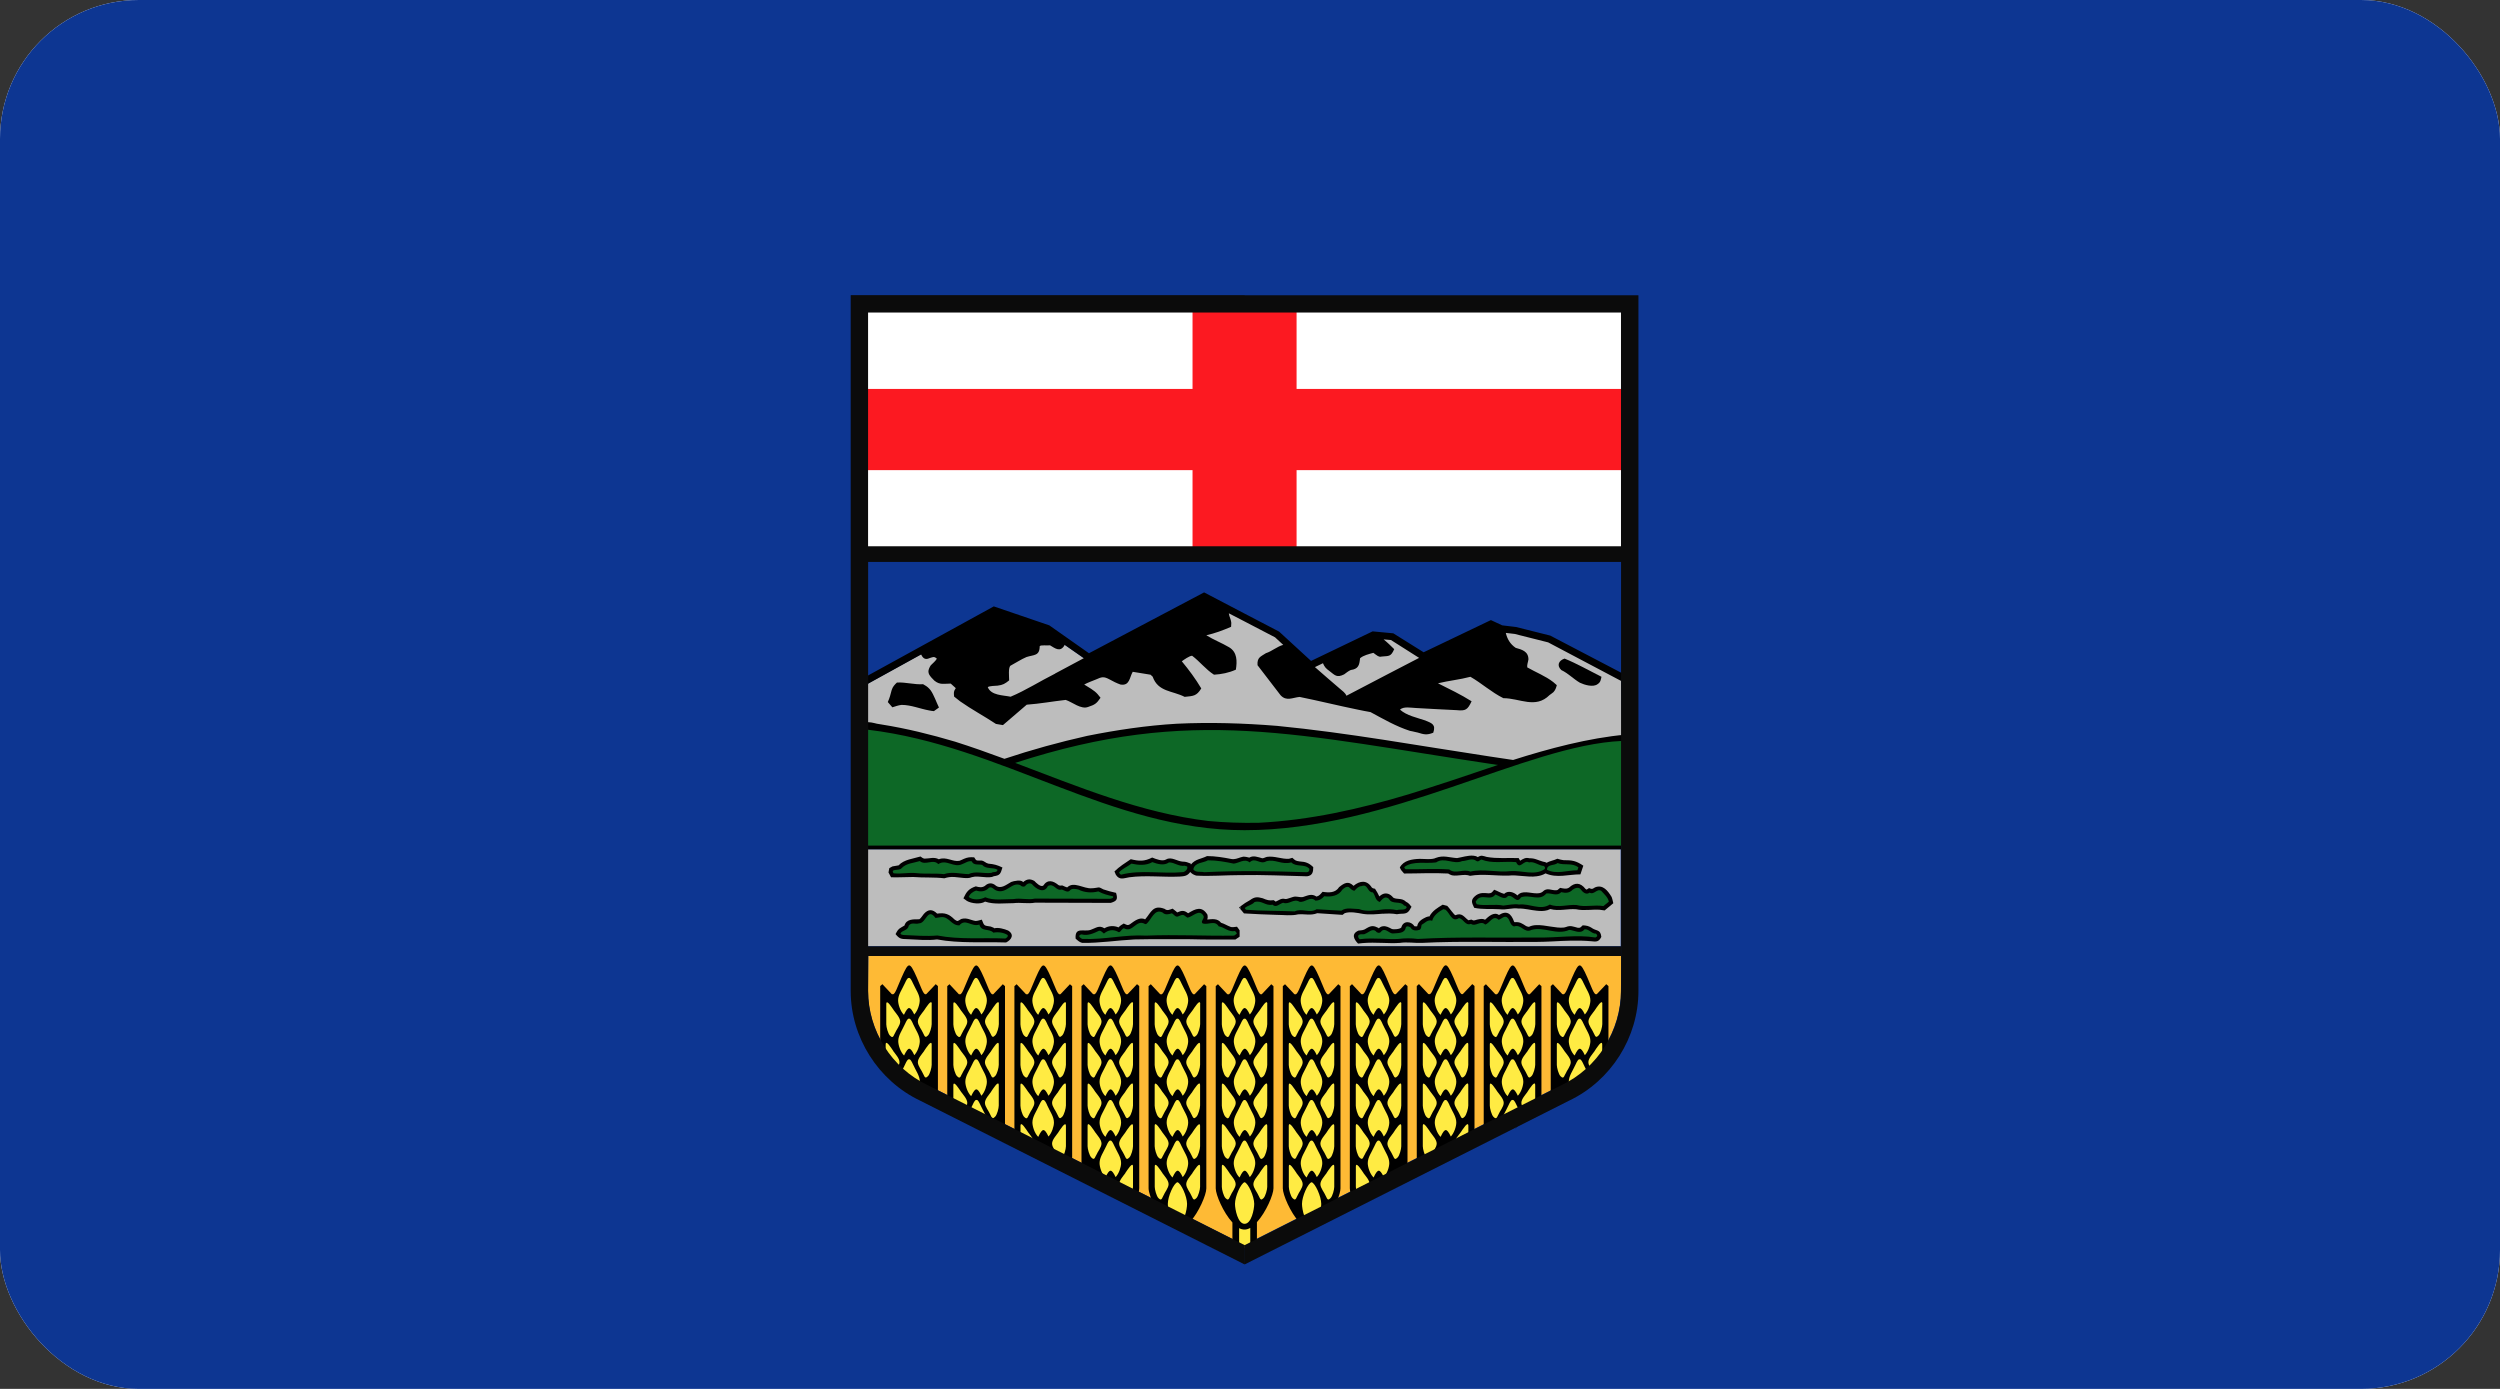 <svg width="144" height="80" viewBox="0 0 144 80" fill="none" xmlns="http://www.w3.org/2000/svg">
<rect x="0" y="0" width="144" height="80" fill="#333333" stroke="none"/>
<g clip-path="url(#clip0_10353_70235)">
<rect width="144" height="80" rx="8" fill="#E8EFFF"/>
<rect width="144" height="90" fill="#0D3692"/>
<path d="M93.349 32.359H49.997V41.774H93.349V32.359Z" fill="#0D3692"/>
<path d="M93.369 39.043L89.354 36.929L87.244 36.271L86.415 36.172L85.876 35.92L82.02 37.866L80.322 36.778L79.169 36.542L75.449 38.369L73.547 36.602L70.022 34.768L68.686 35.729L62.693 38.098L60.249 36.391L56.716 35.653L49.937 39.406L49.762 44.278L93.481 44.418L93.369 39.043Z" fill="#BDBDBD"/>
<path d="M93.349 48.916H49.997V54.502H93.349V48.916Z" fill="#BDBDBD"/>
<path d="M93.628 17.65H49.722V31.822H93.628V17.65Z" fill="white"/>
<path d="M50.021 55.056L49.997 57.074C49.997 59.371 51.357 61.512 53.426 62.497L71.673 71.712L89.936 62.493C92.009 61.508 93.365 59.367 93.365 57.07L93.389 55.056H50.017H50.021Z" fill="#FEBA35"/>
<path d="M74.683 22.403V17.642H68.69V22.403H49.51V27.08H68.69V31.813H74.683V27.08H93.68V22.403H74.683Z" fill="#FC1921"/>
<path d="M93.369 48.473H49.997V48.92H93.369V48.473Z" fill="black"/>
<path d="M91.718 53.466C91.519 53.338 91.403 53.31 91.164 53.298C91.04 53.41 91.036 53.462 90.873 53.438C90.586 53.366 90.47 53.29 90.195 53.398L90.083 53.426C89.617 53.478 89.015 53.27 88.504 53.286C88.353 53.29 88.205 53.318 88.074 53.382C88.022 53.39 87.958 53.362 87.906 53.342C87.667 53.191 87.551 53.091 87.24 53.119L87.212 53.091C87.045 52.62 86.79 52.421 86.339 52.704C86.048 52.497 85.733 52.796 85.537 52.979C85.402 52.879 85.103 52.959 84.955 53.007C84.86 53.031 84.84 53.011 84.748 52.967L84.581 53.007C84.333 52.828 84.214 52.548 83.831 52.716C83.767 52.716 83.46 52.269 83.36 52.178L83.097 52.11C82.806 52.281 82.495 52.473 82.335 52.788H82.268L82.144 52.828C81.909 52.939 81.666 53.079 81.63 53.354C81.594 53.362 81.518 53.358 81.478 53.354C81.275 53.043 80.82 53.015 80.717 53.422C80.641 53.521 80.274 53.553 80.162 53.505C79.991 53.414 79.827 53.322 79.648 53.354C79.564 53.366 79.489 53.398 79.413 53.478L79.401 53.45C79.126 53.31 78.99 53.306 78.723 53.462C78.539 53.589 78.476 53.577 78.252 53.601C77.818 53.789 77.981 54.104 78.224 54.351L78.472 54.323C78.858 54.287 79.257 54.299 79.648 54.311C79.983 54.323 80.302 54.335 80.633 54.311C81.048 54.247 81.482 54.327 81.893 54.311C84.086 54.199 86.295 54.279 88.496 54.255C88.795 54.255 89.098 54.239 89.397 54.227C90.151 54.187 90.893 54.148 91.654 54.215C91.965 54.255 92.093 54.247 92.237 53.964C92.185 53.529 91.985 53.641 91.71 53.466H91.718Z" fill="black"/>
<path d="M92.871 51.791L92.831 51.667C92.619 51.32 92.332 50.925 91.874 51.113C91.686 51.228 91.714 51.22 91.527 51.153L91.403 51.236H91.375L91.319 51.196C91.18 51.017 91.02 50.913 90.861 50.905C90.701 50.897 90.542 50.973 90.374 51.129C90.215 51.228 90.051 51.176 89.864 51.141L89.713 51.264L89.673 51.276C89.35 51.312 89.122 51.081 88.843 51.372C88.748 51.444 88.636 51.456 88.512 51.456C88.137 51.46 87.675 51.252 87.404 51.579C87.208 51.388 86.865 51.272 86.642 51.483H86.63C86.459 51.444 86.243 51.312 86.064 51.248C85.952 51.384 85.916 51.456 85.745 51.456C85.47 51.432 85.266 51.404 85.023 51.567C84.696 51.819 84.756 51.97 84.912 52.289C85.402 52.397 85.888 52.337 86.391 52.373C86.766 52.425 87.109 52.273 87.472 52.333C87.83 52.321 88.173 52.425 88.508 52.456C88.716 52.48 88.915 52.488 89.13 52.429L89.298 52.361C89.804 52.496 90.283 52.333 90.781 52.373C91.232 52.472 91.686 52.373 92.137 52.401L92.428 52.441L92.926 52.026L92.871 51.791Z" fill="black"/>
<path d="M83.4 50.307C83.452 50.347 83.564 50.399 83.635 50.419C83.986 50.483 84.341 50.319 84.672 50.447C85.426 50.319 86.14 50.455 86.889 50.435C87.4 50.375 87.982 50.546 88.508 50.474C88.684 50.451 88.855 50.407 89.023 50.307C89.677 50.598 90.343 50.363 91.032 50.363L91.2 49.864C90.773 49.577 90.566 49.545 90.051 49.545C89.94 49.533 89.808 49.494 89.704 49.462C89.505 49.561 89.258 49.593 89.082 49.697L88.999 49.657C88.831 49.633 88.68 49.557 88.512 49.506C88.385 49.458 88.237 49.43 88.097 49.438C87.874 49.374 87.739 49.466 87.559 49.577L87.475 49.426C86.873 49.402 86.231 49.47 85.633 49.358C85.41 49.298 85.33 49.238 85.119 49.37C85.047 49.318 84.955 49.294 84.856 49.286C84.561 49.262 84.174 49.386 83.927 49.426C83.476 49.398 83.145 49.246 82.706 49.414C82.495 49.529 82.017 49.47 81.777 49.47C81.339 49.486 80.848 49.553 80.629 49.968C80.697 50.12 80.757 50.191 80.876 50.315C81.713 50.315 82.559 50.267 83.396 50.315L83.4 50.307Z" fill="black"/>
<path d="M79.66 52.632C79.931 52.616 80.194 52.608 80.461 52.66C80.545 52.644 80.629 52.636 80.709 52.632C81.06 52.632 81.135 52.548 81.303 52.229C81.187 52.094 81.151 52.022 80.984 51.938C80.749 51.703 80.45 51.83 80.25 51.703C80.083 51.492 79.867 51.412 79.656 51.495C79.584 51.527 79.512 51.571 79.449 51.635C79.373 51.483 79.305 51.34 79.201 51.192C79.114 51.181 79.062 51.169 79.006 51.109C78.87 50.893 78.703 50.798 78.519 50.79C78.336 50.786 78.141 50.873 77.965 51.025C77.662 50.722 77.435 50.861 77.136 51.093C76.921 51.44 76.542 51.424 76.179 51.368C76.067 51.492 75.995 51.603 75.832 51.643C75.541 51.452 75.329 51.583 75.042 51.671C74.903 51.695 74.763 51.643 74.6 51.643C74.448 51.647 74.161 51.798 74.034 51.783C73.786 51.719 73.671 51.858 73.479 51.934L73.368 51.85C73.097 51.886 72.981 51.846 72.73 51.739C72.415 51.651 72.259 51.655 71.996 51.85C71.797 51.954 71.633 52.066 71.458 52.197V52.377L71.653 52.612C72.275 52.652 72.901 52.676 73.523 52.696C73.938 52.696 74.376 52.764 74.767 52.668C75.154 52.632 75.489 52.752 75.876 52.6L77.331 52.696L77.455 52.6C77.762 52.488 78.192 52.584 78.508 52.64C78.89 52.7 79.277 52.656 79.656 52.628L79.66 52.632Z" fill="black"/>
<path d="M75.286 50.475C75.597 50.435 75.644 50.232 75.644 49.949C75.405 49.709 75.202 49.638 74.855 49.618C74.62 49.582 74.616 49.57 74.44 49.41L74.245 49.466C73.818 49.494 73.412 49.291 72.985 49.354C72.897 49.37 72.801 49.434 72.71 49.438C72.463 49.37 72.195 49.255 71.96 49.398C71.844 49.37 71.737 49.343 71.613 49.343C71.561 49.354 71.513 49.374 71.462 49.382C71.286 49.442 71.111 49.514 70.923 49.478C70.469 49.39 69.998 49.31 69.524 49.31C69.185 49.482 68.858 49.474 68.595 49.797L68.583 49.741C68.415 49.677 68.308 49.626 68.124 49.63C67.813 49.614 67.462 49.322 67.167 49.506C66.952 49.633 66.585 49.482 66.366 49.394C65.915 49.622 65.624 49.61 65.133 49.49C64.799 49.717 64.48 49.909 64.192 50.196L64.276 50.391C64.491 50.714 64.723 50.583 65.05 50.531C66.015 50.403 66.98 50.535 67.945 50.491C68.208 50.475 68.403 50.455 68.555 50.228C68.67 50.343 68.75 50.387 68.902 50.435C69.727 50.483 70.584 50.407 71.41 50.407H71.466C72.726 50.379 74.034 50.447 75.29 50.475H75.286Z" fill="black"/>
<path d="M71.458 52.389V52.201L71.37 52.269L71.458 52.389Z" fill="black"/>
<path d="M71.398 53.581C71.37 53.529 71.314 53.47 71.25 53.378C71.147 53.39 70.951 53.43 70.859 53.378C70.684 53.314 70.513 53.202 70.333 53.151C70.13 52.891 69.831 52.935 69.536 52.967H69.54L69.564 52.84L69.552 52.692C69.229 52.162 68.862 52.341 68.435 52.604C68.2 52.421 68.068 52.441 67.805 52.556L67.745 52.497L67.542 52.337C67.366 52.401 67.231 52.477 67.087 52.353C66.413 52.09 66.302 52.556 65.959 52.955C65.644 52.796 65.333 53.059 65.094 53.23C64.946 53.33 64.902 53.27 64.727 53.194C64.615 53.258 64.511 53.322 64.428 53.418C64.16 53.306 63.865 53.318 63.614 53.47C63.299 53.27 63.124 53.458 62.817 53.561C62.43 53.689 61.904 53.362 61.955 54.064C62.067 54.167 62.183 54.275 62.334 54.311C63.335 54.327 64.348 54.163 65.345 54.112C66.417 54.088 67.506 54.1 68.575 54.1C69.432 54.127 70.309 54.116 71.162 54.116L71.402 53.952V53.573L71.398 53.581Z" fill="black"/>
<path d="M58.052 53.593C57.864 53.509 57.485 53.406 57.278 53.47L57.226 53.434L57.067 53.37C56.68 53.306 56.7 53.354 56.552 52.971C56.433 52.999 56.313 53.047 56.189 53.047C55.898 52.999 55.699 52.843 55.376 52.931C55.3 52.959 55.193 53.071 55.117 53.043C55.081 53.031 55.021 52.991 54.981 52.963C54.666 52.648 54.431 52.56 53.98 52.624C53.709 52.357 53.466 52.361 53.215 52.64C53.139 52.724 53.051 52.891 52.952 52.951C52.629 52.951 52.206 52.923 52.098 53.31C52.046 53.334 51.975 53.386 51.919 53.414C51.723 53.525 51.691 53.605 51.584 53.804C51.807 54.08 51.895 54.088 52.258 54.096C52.808 54.12 53.434 54.183 53.972 54.111C55.276 54.351 56.636 54.243 57.952 54.287C58.267 54.127 58.45 53.824 58.052 53.589V53.593Z" fill="black"/>
<path d="M63.981 52.006C64.308 51.902 64.408 51.819 64.284 51.428C64.037 51.376 63.786 51.308 63.554 51.228C63.379 51.145 63.351 51.081 63.144 51.137C63.068 51.149 62.96 51.165 62.884 51.165C62.422 51.205 61.848 50.738 61.473 51.113C61.425 51.113 61.234 51.021 61.19 51.001C61.09 51.013 61.054 51.021 60.974 50.985C60.675 50.738 60.348 50.622 60.089 51.013C59.938 51.113 59.675 50.842 59.579 50.742C59.328 50.602 59.14 50.63 58.929 50.814C58.845 50.65 58.391 50.742 58.243 50.802C57.968 50.949 57.669 51.228 57.366 51.017C57.162 50.834 56.927 50.834 56.728 51.029C56.556 51.141 56.401 51.109 56.205 51.053C55.803 51.193 55.675 51.352 55.492 51.743L55.695 51.894C55.954 52.042 56.48 52.106 56.736 51.934H56.748C57.262 52.11 57.844 52.022 58.379 52.022C58.781 51.97 59.216 52.07 59.619 51.994L63.897 52.006H63.969H63.981Z" fill="black"/>
<path d="M52.597 50.515C53.183 50.563 53.809 50.519 54.395 50.59C54.587 50.527 54.758 50.503 54.969 50.515C55.24 50.531 55.747 50.638 55.958 50.531L56.006 50.519C56.369 50.415 56.947 50.634 57.242 50.471C57.605 50.419 57.629 50.335 57.741 49.968C57.43 49.821 57.262 49.777 56.927 49.745C56.768 49.709 56.712 49.598 56.536 49.566C56.265 49.554 56.249 49.626 56.114 49.382C55.867 49.366 55.751 49.374 55.528 49.466C55.44 49.506 55.352 49.55 55.264 49.582C54.874 49.657 54.511 49.322 54.076 49.494C53.801 49.343 53.542 49.458 53.255 49.458C53.155 49.446 53.115 49.398 53.02 49.334C52.609 49.462 52.071 49.502 51.759 49.845C51.66 49.869 51.508 49.881 51.404 49.905L51.225 50.004L51.177 50.252L51.325 50.531C51.752 50.547 52.174 50.515 52.601 50.515H52.597Z" fill="black"/>
<path d="M90.857 50.128L90.917 49.965C90.558 49.673 90.115 49.865 89.716 49.713C89.513 49.877 89.106 49.761 89.106 50.1C89.669 50.379 90.247 50.128 90.857 50.128Z" fill="#0D6826"/>
<path d="M91.264 53.533C91.028 53.832 90.662 53.577 90.39 53.561C89.665 53.888 88.931 53.358 88.217 53.561C87.79 53.784 87.639 53.21 87.204 53.365C86.941 53.266 87.001 52.971 86.79 52.827C86.626 52.739 86.483 52.939 86.319 52.979C85.996 52.668 85.797 53.198 85.546 53.254C85.274 52.991 84.995 53.405 84.728 53.214C84.389 53.342 84.317 52.927 84.034 52.883C83.62 53.154 83.512 52.58 83.257 52.397L83.133 52.369C82.866 52.52 82.571 52.724 82.495 53.035C82.232 52.947 82.08 53.166 81.885 53.27C81.857 53.37 81.877 53.501 81.761 53.561C81.598 53.609 81.355 53.633 81.247 53.421C81.179 53.373 81.028 53.306 80.972 53.421C80.912 53.792 80.505 53.736 80.222 53.768C80.031 53.768 79.831 53.477 79.628 53.589C79.596 53.613 79.56 53.645 79.532 53.684C79.445 53.772 79.301 53.728 79.241 53.629C79.038 53.465 78.823 53.72 78.647 53.78C78.531 53.872 78.336 53.744 78.232 53.892C78.216 53.98 78.256 54.035 78.316 54.099C78.727 54.039 79.177 54.059 79.632 54.071C79.943 54.083 80.246 54.103 80.545 54.083C80.932 54.035 81.283 54.035 81.666 54.083C83.994 53.948 86.283 54.032 88.548 54C89.673 54.028 90.817 53.824 91.898 54L91.981 53.944C92.029 53.904 91.981 53.824 91.925 53.776C91.674 53.792 91.531 53.497 91.26 53.529L91.264 53.533Z" fill="#0D6826"/>
<path d="M79.632 52.385C79.907 52.361 80.182 52.361 80.461 52.424C80.653 52.353 80.96 52.464 81.028 52.257C80.988 52.193 80.936 52.161 80.876 52.161C80.665 51.862 80.178 52.129 80.003 51.774C79.851 51.647 79.736 51.695 79.628 51.786C79.568 51.838 79.524 51.906 79.477 51.954C79.193 51.866 79.229 51.563 79.074 51.4C78.791 51.412 78.791 51.005 78.547 51.013C78.511 51.013 78.468 51.021 78.424 51.041C78.26 51.041 78.121 51.188 78.021 51.304C77.885 51.304 77.794 51.184 77.69 51.096C77.543 51.049 77.423 51.148 77.315 51.248C77.112 51.595 76.673 51.679 76.278 51.623C76.143 51.786 75.96 51.882 75.764 51.874C75.465 51.591 75.19 52.002 74.851 51.942C74.512 51.73 74.249 52.133 73.91 51.998C73.715 52.046 73.495 52.313 73.3 52.109C72.889 52.197 72.678 51.838 72.263 51.958C72.1 52.141 71.852 52.157 71.697 52.305L71.765 52.401C72.654 52.476 73.687 52.456 74.576 52.496C74.991 52.293 75.433 52.624 75.836 52.373L77.263 52.456C77.535 52.245 77.957 52.361 78.272 52.361C78.723 52.532 79.177 52.436 79.628 52.389L79.632 52.385Z" fill="#0D6826"/>
<path d="M80.972 50.068C81.833 50.08 82.615 50.02 83.476 50.08C83.843 50.379 84.278 50.02 84.692 50.204C85.458 50.02 86.263 50.276 87.005 50.176C87.683 50.128 88.381 50.455 88.959 50.068C89.019 50.008 89.003 49.921 88.911 49.877C88.632 49.865 88.369 49.598 88.07 49.674C87.759 49.494 87.547 50.148 87.328 49.658C86.602 49.598 85.964 49.761 85.33 49.51C85.227 49.538 85.167 49.658 85.051 49.598C84.792 49.386 84.485 49.598 84.222 49.598C83.719 49.821 83.197 49.347 82.722 49.674C82.144 49.761 81.406 49.57 80.912 49.925C80.852 49.985 80.928 50.025 80.972 50.072V50.068Z" fill="#0D6826"/>
<path d="M92.237 51.316C91.985 51.153 91.822 51.568 91.559 51.416C91.367 51.568 91.16 51.388 91.036 51.213C90.921 51.077 90.717 51.153 90.59 51.241C90.398 51.448 90.175 51.448 89.924 51.388C89.673 51.659 89.35 51.416 89.07 51.464C88.668 51.95 88.121 51.492 87.611 51.687C87.348 52.102 87.172 51.524 86.858 51.611C86.65 51.879 86.371 51.599 86.132 51.524C85.841 51.938 85.318 51.42 85.035 51.883C84.959 51.942 85.035 52.03 85.063 52.086C85.538 52.194 86.128 52.058 86.59 52.162C86.885 52.134 87.228 52.046 87.492 52.102C88.118 52.026 88.708 52.461 89.27 52.102C89.76 52.305 90.307 52.086 90.809 52.13C91.284 52.265 91.834 52.102 92.356 52.19L92.667 51.938C92.639 51.715 92.416 51.512 92.233 51.316H92.237Z" fill="#0D6826"/>
<path d="M75.417 50.04C75.146 49.741 74.664 49.964 74.38 49.673C73.83 49.833 73.443 49.462 72.941 49.609C72.57 49.833 72.303 49.346 71.98 49.673C71.681 49.434 71.37 49.713 71.063 49.745C70.588 49.645 70.098 49.554 69.576 49.554C69.312 49.717 68.822 49.657 68.734 50.076C68.886 50.283 69.149 50.184 69.36 50.24C71.374 50.136 73.272 50.18 75.274 50.24C75.373 50.24 75.433 50.152 75.421 50.048L75.417 50.04Z" fill="#0D6826"/>
<path d="M64.579 50.38C65.74 50.08 66.92 50.352 68.168 50.232C68.284 50.184 68.391 50.096 68.391 49.965C68.407 49.865 68.284 49.905 68.244 49.865C67.897 49.925 67.666 49.674 67.335 49.674C67.052 49.877 66.685 49.773 66.374 49.658C66.019 49.869 65.572 49.833 65.173 49.745C64.934 49.925 64.635 50.044 64.46 50.248C64.475 50.308 64.519 50.355 64.575 50.383L64.579 50.38Z" fill="#0D6826"/>
<path d="M71.147 53.625C70.76 53.712 70.525 53.401 70.198 53.358C69.974 52.987 69.608 53.286 69.281 53.194C69.117 53.078 69.384 52.931 69.328 52.767C69.077 52.305 68.702 52.827 68.391 52.855L68.244 52.752C68.14 52.652 68.004 52.724 67.905 52.767C67.713 52.875 67.634 52.68 67.502 52.604C67.327 52.664 67.115 52.72 66.968 52.564C66.481 52.309 66.33 52.991 66.019 53.226H65.959C65.437 52.915 65.261 53.764 64.731 53.465C64.579 53.513 64.519 53.792 64.372 53.657C64.105 53.521 63.822 53.569 63.586 53.772C63.499 53.712 63.423 53.597 63.307 53.609C62.996 53.76 62.653 53.92 62.298 53.82C62.235 53.832 62.135 53.86 62.175 53.968C62.235 54.028 62.298 54.071 62.354 54.083C63.658 54.131 64.767 53.82 66.015 53.892C67.765 53.82 69.392 53.92 71.083 53.892L71.23 53.792C71.258 53.717 71.171 53.689 71.143 53.629L71.147 53.625Z" fill="#0D6826"/>
<path d="M57.214 53.717C56.979 53.465 56.517 53.689 56.413 53.254C55.966 53.417 55.599 52.875 55.26 53.302C54.786 53.314 54.67 52.779 54.208 52.827L53.885 52.875C53.422 52.237 53.346 53.198 52.932 53.186C52.728 53.258 52.505 53.098 52.342 53.318C52.302 53.617 51.927 53.577 51.867 53.78C51.899 53.84 51.971 53.84 52.031 53.856C52.669 53.884 53.378 53.944 53.988 53.884C55.276 54.135 56.612 54 57.904 54.059C57.964 54.032 58.092 53.956 58.036 53.856C57.832 53.721 57.501 53.665 57.222 53.721L57.214 53.717Z" fill="#0D6826"/>
<path d="M64.105 51.627C63.826 51.567 63.531 51.492 63.263 51.344C62.897 51.444 62.462 51.416 62.111 51.236C61.975 51.208 61.736 51.149 61.636 51.284C61.501 51.444 61.309 51.284 61.162 51.236C60.815 51.344 60.727 50.849 60.36 51.033C60.137 51.507 59.663 51.192 59.443 50.929C59.308 50.822 59.132 50.913 59.044 51.045C58.969 51.093 58.833 51.073 58.773 50.985C58.283 50.774 57.972 51.515 57.394 51.296C57.246 51.248 57.13 51.045 56.967 51.133C56.764 51.356 56.492 51.384 56.225 51.296C56.05 51.356 55.858 51.487 55.799 51.667C56.022 51.858 56.485 51.83 56.748 51.683C57.238 51.886 57.812 51.787 58.379 51.787C58.805 51.711 59.204 51.854 59.607 51.759L63.917 51.771C64.013 51.771 64.168 51.723 64.109 51.623L64.105 51.627Z" fill="#0D6826"/>
<path d="M52.772 50.291C53.275 50.351 53.885 50.291 54.371 50.351C54.834 50.188 55.32 50.339 55.795 50.351C56.181 50.148 56.656 50.339 57.111 50.276C57.214 50.188 57.426 50.291 57.458 50.1C57.218 49.937 56.791 50.084 56.58 49.821C56.377 49.761 56.078 49.869 55.97 49.61C55.767 49.57 55.603 49.713 55.424 49.773C54.933 50.012 54.515 49.462 54.044 49.773C53.749 49.45 53.306 49.877 52.98 49.598C52.621 49.713 52.206 49.713 51.927 50.012C51.799 50.176 51.261 50.012 51.472 50.303C51.987 50.351 52.302 50.244 52.776 50.291H52.772Z" fill="#0D6826"/>
<path d="M87.802 37.858C87.683 37.619 87.432 37.599 87.208 37.539C86.838 37.288 86.534 36.862 86.487 36.419C86.235 36.319 86.044 36.128 85.753 36.128C83.237 37.42 80.713 38.636 78.22 39.976C78.021 40.08 77.818 40.203 77.626 40.307C77.347 40.53 77.387 40.092 77.224 40.016C76.199 39.174 75.158 38.162 74.093 37.328C73.679 37.376 73.403 37.711 73.029 37.827C72.901 37.93 72.594 37.994 72.654 38.229L73.942 39.892C74.225 40.203 74.576 39.872 74.927 39.92C76.015 40.147 77.12 40.399 78.22 40.626C78.492 40.686 78.755 40.745 79.022 40.793C79.883 41.208 80.661 41.79 81.626 41.942C81.861 42.002 82.136 42.157 82.359 42.037C82.407 41.95 82.347 41.846 82.264 41.83C81.626 41.519 80.872 41.499 80.382 40.929C80.382 40.666 80.661 40.606 80.852 40.498C81.789 40.558 82.77 40.578 83.691 40.666C83.982 40.606 84.377 40.829 84.481 40.47C83.795 40.024 83.049 39.761 82.364 39.362L82.308 39.278C83.053 38.967 83.947 38.935 84.732 38.724C85.41 39.063 85.972 39.641 86.658 39.972C87.46 39.924 88.401 40.614 89.067 39.888C89.182 39.785 89.382 39.705 89.413 39.541C88.939 39.13 88.329 38.927 87.806 38.6C87.615 38.393 87.822 38.114 87.806 37.855L87.802 37.858Z" fill="white"/>
<path d="M76.956 38.676C77.311 38.839 77.511 38.333 77.858 38.345C78.169 38.305 78.049 37.97 78.121 37.806L78.216 37.711C78.472 37.495 78.823 37.471 79.118 37.336C79.265 37.396 79.369 37.555 79.504 37.583C79.7 37.543 79.975 37.619 80.019 37.443C79.708 37.144 79.433 36.849 79.078 36.698C78.791 36.837 78.507 36.989 78.22 37.128C77.61 37.439 76.996 37.758 76.406 38.097C76.466 38.396 76.785 38.456 76.96 38.68L76.956 38.676Z" fill="white"/>
<path d="M90.115 38.185C90.016 38.197 89.988 38.345 90.075 38.409C90.665 38.672 91.092 39.414 91.866 39.234C91.894 39.206 91.973 39.174 91.973 39.107C91.347 38.808 90.757 38.441 90.115 38.19V38.185Z" fill="white"/>
<path d="M53.115 39.645C52.625 39.673 52.234 39.509 51.759 39.549C51.496 39.733 51.56 40.123 51.413 40.395L51.468 40.462C52.19 40.175 52.844 40.586 53.518 40.698C53.594 40.71 53.665 40.71 53.741 40.71L53.797 40.67C53.685 40.482 53.626 40.259 53.518 40.06C53.43 39.888 53.315 39.737 53.115 39.645Z" fill="white"/>
<path d="M69.009 36.547L69.065 36.451C69.615 36.323 70.182 36.192 70.684 35.952C70.712 35.777 70.628 35.665 70.588 35.55C70.529 34.836 69.819 34.633 69.316 34.429C66.338 35.952 63.295 37.767 60.317 39.29C59.639 39.637 58.969 40.099 58.227 40.371C57.617 40.219 56.74 40.315 56.636 39.485C56.963 39.146 57.565 39.414 57.912 39.071C57.94 38.76 57.812 38.393 58.024 38.169C58.51 37.934 58.969 37.551 59.547 37.504C59.706 37.444 59.627 37.24 59.671 37.117C59.834 36.806 60.253 37.017 60.516 36.921C60.695 36.985 60.907 37.221 61.07 37.145C61.573 36.554 58.642 35.777 57.318 35.235C56.142 35.96 54.73 36.583 53.526 37.324C53.43 37.384 53.327 37.444 53.235 37.504L53.33 37.699C53.39 37.759 53.466 37.671 53.526 37.671C53.765 37.511 54.052 37.631 54.22 37.866C54.236 38.13 53.901 38.305 53.749 38.56C53.633 38.736 53.865 38.883 54 39.031C54.212 39.254 54.575 39.142 54.858 39.142L55.316 39.557C55.404 39.721 55.145 39.824 55.193 40C55.89 40.578 56.72 40.989 57.477 41.483L57.701 41.523L59.056 40.375C59.842 40.315 60.62 40.155 61.425 40.099C61.804 40.215 62.103 40.494 62.518 40.542C62.721 40.434 62.996 40.434 63.112 40.211C62.829 39.844 62.374 39.737 62.059 39.41C62.446 39.118 62.944 38.991 63.387 38.788C63.762 38.672 64.073 39.015 64.424 39.118C65.002 39.529 64.811 38.612 65.185 38.468L66.389 38.648L66.613 38.843C66.808 39.657 67.709 39.581 68.288 39.908C68.511 39.86 68.83 39.9 68.926 39.657C68.626 39.111 68.192 38.64 67.817 38.146V38.006C68.096 37.783 68.403 37.551 68.73 37.52C69.185 37.831 69.576 38.333 70.002 38.612C70.329 38.564 70.68 38.564 70.971 38.417C71.035 38.102 71.015 37.767 70.804 37.543C70.242 37.189 69.552 36.973 69.017 36.547H69.009Z" fill="white"/>
<path d="M89.94 38.6C90.315 38.775 90.638 39.114 91.004 39.326C91.264 39.449 91.778 39.609 92.033 39.398C92.193 39.294 92.205 39.162 92.245 38.983C91.547 38.632 90.841 38.229 90.119 37.934C89.772 38.05 89.653 38.337 89.936 38.6H89.94Z" fill="black"/>
<path d="M53.518 39.661C53.418 39.553 53.306 39.485 53.171 39.41C52.668 39.445 52.178 39.286 51.664 39.314C51.528 39.441 51.424 39.549 51.361 39.745C51.297 39.996 51.245 40.203 51.137 40.438L51.4 40.741C51.584 40.682 51.739 40.626 51.927 40.602C52.477 40.602 52.987 40.825 53.518 40.921C53.614 40.937 53.693 40.957 53.793 40.961L54.084 40.753C53.936 40.454 53.793 40.024 53.602 39.757L53.518 39.661Z" fill="black"/>
<path d="M89.31 36.614L87.328 36.116L86.526 36.02L85.876 35.717L82.001 37.571L80.254 36.479L79.062 36.367L75.517 38.07L73.675 36.379L71.709 35.354L69.356 34.122L62.725 37.627L60.44 36.02L57.242 34.928L49.53 39.166L49.945 39.413L53.055 37.699C53.147 37.886 53.271 38.026 53.518 37.918L53.546 37.906C53.733 37.858 53.781 37.783 53.96 37.934C53.925 38.046 53.701 38.229 53.614 38.321C53.566 38.385 53.542 38.449 53.518 38.5C53.458 38.636 53.47 38.74 53.518 38.847C53.582 38.963 53.689 39.078 53.821 39.206C54.148 39.469 54.375 39.374 54.762 39.374L55.053 39.637C54.925 39.824 54.933 39.888 54.957 40.123L55.304 40.398C55.966 40.865 56.688 41.248 57.366 41.698L57.769 41.766L59.14 40.59C59.882 40.538 60.639 40.398 61.385 40.315C61.764 40.438 62.27 40.885 62.685 40.717C63.064 40.59 63.16 40.53 63.391 40.191L63.223 39.984C63.024 39.756 62.701 39.589 62.45 39.429C62.661 39.314 62.904 39.23 63.128 39.138C63.463 38.987 63.57 38.951 63.917 39.138C64.097 39.242 64.336 39.358 64.539 39.429C65.078 39.521 65.058 39.011 65.245 38.696L66.27 38.863L66.393 38.975C66.704 39.86 67.526 39.776 68.236 40.139C68.738 40.087 68.921 40.099 69.193 39.653C68.866 39.102 68.479 38.58 68.072 38.09C68.188 38.006 68.515 37.771 68.666 37.771C69.113 38.106 69.452 38.56 69.926 38.863C70.365 38.835 70.776 38.756 71.186 38.572C71.262 38.086 71.27 37.567 70.8 37.284C70.377 37.033 69.891 36.849 69.484 36.59C69.974 36.483 70.449 36.303 70.911 36.104L70.923 35.881C70.907 35.721 70.856 35.605 70.812 35.478C70.804 35.426 70.792 35.374 70.78 35.326L71.713 35.809L73.443 36.71L73.914 37.145C73.563 37.236 73.26 37.516 72.917 37.623C72.618 37.822 72.399 37.862 72.434 38.317L73.762 40.047C74.101 40.41 74.444 40.183 74.855 40.143C75.968 40.367 77.1 40.65 78.22 40.877C78.46 40.925 78.695 40.977 78.942 41.017C79.688 41.419 80.406 41.838 81.211 42.097C81.347 42.125 81.518 42.165 81.654 42.193C82.025 42.308 82.184 42.352 82.555 42.205C82.718 41.73 82.479 41.658 82.096 41.499C81.63 41.34 81.024 41.22 80.641 40.877C80.844 40.673 81.299 40.773 81.554 40.781C82.328 40.829 83.133 40.865 83.907 40.905C84.421 40.957 84.533 40.885 84.764 40.394C84.146 40.004 83.48 39.685 82.826 39.358C83.448 39.206 84.086 39.146 84.696 38.983C85.338 39.35 85.908 39.876 86.594 40.215C87.543 40.215 88.444 40.845 89.254 40.036C89.322 39.984 89.409 39.928 89.477 39.868C89.593 39.74 89.625 39.637 89.672 39.465L89.465 39.286C89.015 38.935 88.46 38.724 87.97 38.441C87.946 38.293 88.018 38.13 88.038 37.982C88.038 37.516 87.659 37.416 87.304 37.316C86.989 37.105 86.814 36.802 86.734 36.455L87.248 36.515L89.174 37.001L93.369 39.218L93.7 38.915L89.31 36.618V36.614ZM60.771 38.803C59.922 39.226 59.08 39.768 58.211 40.131C57.776 40.039 57.083 40.063 56.895 39.577C57.023 39.501 57.31 39.509 57.461 39.493C57.764 39.457 57.888 39.382 58.127 39.19C58.131 39.039 58.056 38.401 58.223 38.333C58.514 38.181 58.813 37.978 59.124 37.846C59.551 37.707 59.886 37.791 59.886 37.224C59.934 37.133 60.352 37.196 60.48 37.169C60.771 37.34 61.058 37.587 61.309 37.181L61.317 37.137L62.43 37.91C61.876 38.209 61.321 38.508 60.767 38.799L60.771 38.803ZM78.22 39.728C77.997 39.844 77.774 39.96 77.555 40.075C77.483 39.9 77.319 39.792 77.18 39.673C76.697 39.266 76.223 38.843 75.74 38.425L76.203 38.201C76.282 38.397 76.362 38.5 76.582 38.656C76.897 38.895 76.996 39.055 77.423 38.843C77.546 38.756 77.662 38.652 77.806 38.592C78.021 38.564 78.145 38.492 78.216 38.389C78.3 38.277 78.316 38.118 78.34 37.914C78.539 37.743 78.854 37.675 79.106 37.603C79.189 37.663 79.277 37.739 79.369 37.791L79.484 37.831L79.608 37.815C80.011 37.779 80.115 37.827 80.306 37.392C80.106 37.193 79.911 37.001 79.696 36.83L80.118 36.865L81.741 37.894C80.565 38.5 79.389 39.118 78.22 39.728Z" fill="black"/>
<path d="M93.544 42.484C93.006 42.508 92.46 42.599 91.93 42.675C90.275 42.95 88.7 43.489 87.101 43.975L87.061 43.935C83.448 43.409 79.843 42.775 76.227 42.285C74.751 42.105 73.24 41.918 71.753 41.87C70.198 41.77 68.543 41.81 66.984 41.922C65.022 42.125 63.068 42.408 61.154 42.922C60.049 43.186 58.917 43.544 57.836 43.899C56.174 43.285 54.483 42.675 52.744 42.3C51.779 42.037 50.695 41.898 49.706 41.79V48.708H93.564L93.552 42.48L93.544 42.484Z" fill="#0D6826"/>
<path d="M87.141 43.78V43.772L85.809 43.573C81.737 42.959 77.658 42.209 73.555 41.81C71.633 41.655 69.703 41.595 67.777 41.687C66.035 41.79 64.324 42.045 62.613 42.388C61.018 42.747 59.419 43.186 57.856 43.708C56.911 43.357 55.962 43.022 55.009 42.719C53.621 42.309 52.218 41.958 50.774 41.73C50.324 41.671 50.372 41.615 49.937 41.591L49.997 42.033C57.729 42.955 63.965 47.819 71.685 47.819C80.039 47.819 87.886 42.919 93.417 42.679L93.632 42.316C91.527 42.504 89.21 43.118 87.136 43.78H87.141ZM81.127 45.754C78.296 46.603 75.445 47.245 72.486 47.393C71.513 47.409 70.568 47.381 69.595 47.289C65.724 46.826 62.111 45.315 58.474 43.943C68.694 40.622 74.675 42.333 86.279 44.063L86.239 44.075C84.561 44.649 82.826 45.227 81.127 45.754Z" fill="black"/>
<path d="M73.352 56.803L73.224 56.691L72.682 57.265L72.634 57.273C72.506 57.273 72.375 56.862 72.144 56.324C71.908 55.786 71.793 55.61 71.697 55.61C71.593 55.61 71.486 55.786 71.25 56.324C71.015 56.862 70.887 57.273 70.76 57.273L70.692 57.265L70.154 56.691L70.026 56.803V68.45C70.026 68.813 70.457 69.838 70.987 70.416V71.62L72.399 71.612V70.396C72.925 69.818 73.352 68.809 73.352 68.446V59.127V59.08V56.795V56.803Z" fill="black"/>
<path d="M72.016 70.728C71.912 70.787 71.793 70.823 71.689 70.823C71.585 70.823 71.478 70.799 71.374 70.74V71.617H71.274V71.888H72.104V71.617H72.016V70.728Z" fill="#FFEB43"/>
<path d="M70.863 59.538C70.963 59.299 71.174 59.068 71.178 58.849C71.182 58.625 70.931 58.362 70.82 58.206C70.708 58.047 70.377 57.505 70.377 57.84V59.004C70.377 59.156 70.477 59.542 70.592 59.654C70.708 59.766 70.764 59.782 70.859 59.542L70.863 59.538Z" fill="#FFEB43"/>
<path d="M72.997 57.832C72.997 57.497 72.662 58.043 72.554 58.199C72.443 58.358 72.191 58.621 72.195 58.841C72.199 59.064 72.411 59.291 72.51 59.531C72.61 59.77 72.662 59.754 72.778 59.642C72.893 59.531 72.993 59.144 72.993 58.992V57.828L72.997 57.832Z" fill="#FFEB43"/>
<path d="M71.697 58.067C71.769 58.067 71.856 58.159 71.988 58.434C72.187 58.223 72.303 57.848 72.303 57.625C72.303 57.29 72.08 57.002 71.908 56.624C71.741 56.245 71.681 56.341 71.681 56.337C71.681 56.341 71.621 56.245 71.454 56.624C71.282 57.002 71.059 57.29 71.059 57.625C71.059 57.852 71.182 58.251 71.394 58.454C71.533 58.163 71.617 58.063 71.693 58.063L71.697 58.067Z" fill="#FFEB43"/>
<path d="M70.863 61.879C70.963 61.64 71.174 61.408 71.178 61.189C71.182 60.966 70.931 60.703 70.82 60.547C70.708 60.388 70.377 59.845 70.377 60.176V61.341C70.377 61.492 70.477 61.879 70.592 61.991C70.708 62.102 70.764 62.118 70.859 61.879H70.863Z" fill="#FFEB43"/>
<path d="M72.554 60.543C72.443 60.703 72.191 60.966 72.195 61.185C72.199 61.409 72.411 61.636 72.51 61.875C72.61 62.114 72.662 62.098 72.778 61.987C72.893 61.875 72.993 61.488 72.993 61.337V60.172C72.993 59.842 72.658 60.384 72.55 60.543H72.554Z" fill="#FFEB43"/>
<path d="M71.916 58.968C71.749 58.589 71.689 58.689 71.689 58.681C71.689 58.689 71.629 58.589 71.462 58.968C71.29 59.347 71.067 59.634 71.067 59.969C71.067 60.196 71.191 60.595 71.402 60.798C71.541 60.507 71.625 60.408 71.701 60.408C71.773 60.408 71.86 60.499 71.992 60.779C72.191 60.567 72.307 60.192 72.307 59.969C72.307 59.634 72.084 59.347 71.912 58.968H71.916Z" fill="#FFEB43"/>
<path d="M70.863 64.219C70.963 63.98 71.174 63.753 71.178 63.53C71.182 63.306 70.931 63.043 70.82 62.888C70.708 62.728 70.377 62.186 70.377 62.521V63.685C70.377 63.837 70.477 64.224 70.592 64.335C70.708 64.447 70.764 64.463 70.859 64.224L70.863 64.219Z" fill="#FFEB43"/>
<path d="M72.554 62.884C72.443 63.043 72.191 63.306 72.195 63.526C72.199 63.749 72.411 63.976 72.51 64.216C72.61 64.455 72.662 64.439 72.778 64.327C72.893 64.216 72.993 63.829 72.993 63.677V62.513C72.993 62.178 72.658 62.724 72.55 62.88L72.554 62.884Z" fill="#FFEB43"/>
<path d="M71.916 61.309C71.749 60.93 71.689 61.03 71.689 61.022C71.689 61.03 71.629 60.93 71.462 61.309C71.29 61.688 71.067 61.975 71.067 62.31C71.067 62.537 71.191 62.936 71.402 63.139C71.541 62.848 71.625 62.748 71.701 62.748C71.773 62.748 71.86 62.84 71.992 63.115C72.191 62.904 72.307 62.529 72.307 62.31C72.307 61.975 72.084 61.688 71.912 61.309H71.916Z" fill="#FFEB43"/>
<path d="M70.863 66.56C70.963 66.321 71.174 66.09 71.178 65.871C71.182 65.647 70.931 65.384 70.82 65.225C70.708 65.065 70.377 64.523 70.377 64.858V66.022C70.377 66.174 70.477 66.56 70.592 66.672C70.708 66.784 70.764 66.8 70.859 66.56H70.863Z" fill="#FFEB43"/>
<path d="M72.554 65.228C72.443 65.388 72.191 65.651 72.195 65.874C72.199 66.098 72.411 66.325 72.51 66.564C72.61 66.804 72.662 66.788 72.778 66.676C72.893 66.564 72.993 66.177 72.993 66.026V64.862C72.993 64.527 72.658 65.073 72.55 65.228H72.554Z" fill="#FFEB43"/>
<path d="M71.916 63.654C71.749 63.275 71.689 63.374 71.689 63.366C71.689 63.37 71.629 63.275 71.462 63.654C71.29 64.032 71.067 64.319 71.067 64.654C71.067 64.882 71.191 65.28 71.402 65.484C71.541 65.189 71.625 65.093 71.701 65.093C71.773 65.093 71.86 65.185 71.992 65.464C72.191 65.252 72.307 64.878 72.307 64.654C72.307 64.319 72.084 64.032 71.912 63.654H71.916Z" fill="#FFEB43"/>
<path d="M70.82 67.569C70.708 67.41 70.377 66.867 70.377 67.198V68.363C70.377 68.514 70.477 68.901 70.592 69.013C70.708 69.124 70.764 69.14 70.859 68.901C70.959 68.662 71.171 68.43 71.174 68.211C71.178 67.988 70.927 67.725 70.816 67.569H70.82Z" fill="#FFEB43"/>
<path d="M72.554 67.569C72.443 67.725 72.191 67.992 72.195 68.211C72.199 68.435 72.411 68.662 72.51 68.901C72.61 69.141 72.662 69.124 72.778 69.013C72.893 68.901 72.993 68.514 72.993 68.363V67.198C72.993 66.864 72.658 67.41 72.55 67.565L72.554 67.569Z" fill="#FFEB43"/>
<path d="M71.685 65.707C71.685 65.707 71.625 65.615 71.458 65.994C71.286 66.373 71.063 66.66 71.063 66.995C71.063 67.222 71.186 67.621 71.398 67.824C71.537 67.529 71.621 67.433 71.697 67.433C71.769 67.433 71.856 67.525 71.988 67.8C72.187 67.589 72.303 67.214 72.303 66.991C72.303 66.656 72.08 66.369 71.908 65.99C71.741 65.611 71.681 65.707 71.681 65.703L71.685 65.707Z" fill="#FFEB43"/>
<path d="M71.689 68.096C71.478 68.147 71.135 68.909 71.135 69.344C71.135 69.647 71.294 70.492 71.689 70.492C72.084 70.492 72.243 69.651 72.243 69.344C72.243 68.913 71.896 68.151 71.689 68.096Z" fill="#FFEB43"/>
<path d="M74.847 70.556C75.349 70.245 75.928 70.061 76.514 70.061H76.526C76.924 69.487 77.212 68.753 77.212 68.454V59.135V59.087V56.803L77.084 56.691L76.542 57.265L76.494 57.273C76.366 57.273 76.235 56.862 76.003 56.324C75.768 55.786 75.653 55.61 75.557 55.61C75.453 55.61 75.346 55.786 75.11 56.324C74.875 56.862 74.747 57.273 74.62 57.273L74.556 57.265L74.018 56.691L73.89 56.803V68.45C73.89 68.813 74.321 69.838 74.851 70.416V70.552L74.847 70.556Z" fill="black"/>
<path d="M74.719 59.538C74.819 59.299 75.03 59.068 75.034 58.849C75.038 58.625 74.787 58.362 74.675 58.206C74.564 58.047 74.233 57.505 74.233 57.84V59.004C74.233 59.156 74.333 59.542 74.448 59.654C74.564 59.766 74.62 59.782 74.715 59.542L74.719 59.538Z" fill="#FFEB43"/>
<path d="M76.857 57.832C76.857 57.497 76.522 58.043 76.414 58.199C76.302 58.358 76.051 58.621 76.055 58.841C76.059 59.064 76.271 59.291 76.37 59.531C76.47 59.77 76.522 59.754 76.637 59.642C76.757 59.531 76.853 59.144 76.853 58.992V57.828L76.857 57.832Z" fill="#FFEB43"/>
<path d="M75.557 58.067C75.629 58.067 75.716 58.159 75.848 58.434C76.047 58.223 76.163 57.848 76.163 57.625C76.163 57.29 75.94 57.002 75.768 56.624C75.601 56.245 75.541 56.341 75.541 56.337C75.541 56.341 75.481 56.245 75.314 56.624C75.142 57.002 74.919 57.29 74.919 57.625C74.919 57.852 75.042 58.251 75.254 58.454C75.393 58.163 75.477 58.063 75.553 58.063L75.557 58.067Z" fill="#FFEB43"/>
<path d="M74.719 61.879C74.819 61.64 75.03 61.408 75.034 61.189C75.038 60.966 74.787 60.703 74.675 60.547C74.564 60.388 74.233 59.845 74.233 60.176V61.341C74.233 61.492 74.333 61.879 74.448 61.991C74.564 62.102 74.62 62.118 74.715 61.879H74.719Z" fill="#FFEB43"/>
<path d="M76.414 60.543C76.302 60.703 76.051 60.966 76.055 61.185C76.059 61.409 76.271 61.636 76.37 61.875C76.47 62.114 76.522 62.098 76.637 61.987C76.757 61.875 76.853 61.488 76.853 61.337V60.172C76.853 59.842 76.518 60.384 76.41 60.543H76.414Z" fill="#FFEB43"/>
<path d="M75.772 58.968C75.605 58.589 75.545 58.689 75.545 58.681C75.545 58.689 75.485 58.589 75.318 58.968C75.146 59.347 74.923 59.634 74.923 59.969C74.923 60.196 75.046 60.595 75.258 60.798C75.397 60.507 75.481 60.408 75.557 60.408C75.629 60.408 75.716 60.499 75.848 60.779C76.047 60.567 76.163 60.192 76.163 59.969C76.163 59.634 75.94 59.347 75.768 58.968H75.772Z" fill="#FFEB43"/>
<path d="M74.719 64.219C74.819 63.98 75.03 63.753 75.034 63.53C75.038 63.306 74.787 63.043 74.675 62.888C74.564 62.728 74.233 62.186 74.233 62.521V63.685C74.233 63.837 74.333 64.224 74.448 64.335C74.564 64.447 74.62 64.463 74.715 64.224L74.719 64.219Z" fill="#FFEB43"/>
<path d="M76.414 62.884C76.302 63.043 76.051 63.306 76.055 63.526C76.059 63.749 76.271 63.976 76.37 64.216C76.47 64.455 76.522 64.439 76.637 64.327C76.757 64.216 76.853 63.829 76.853 63.677V62.513C76.853 62.178 76.518 62.724 76.41 62.88L76.414 62.884Z" fill="#FFEB43"/>
<path d="M75.772 61.309C75.605 60.93 75.545 61.03 75.545 61.022C75.545 61.03 75.485 60.93 75.318 61.309C75.146 61.688 74.923 61.975 74.923 62.31C74.923 62.537 75.046 62.936 75.258 63.139C75.397 62.848 75.481 62.748 75.557 62.748C75.629 62.748 75.716 62.84 75.848 63.115C76.047 62.904 76.163 62.529 76.163 62.31C76.163 61.975 75.94 61.688 75.768 61.309H75.772Z" fill="#FFEB43"/>
<path d="M74.719 66.56C74.819 66.321 75.03 66.09 75.034 65.871C75.038 65.647 74.787 65.384 74.675 65.225C74.564 65.065 74.233 64.523 74.233 64.858V66.022C74.233 66.174 74.333 66.56 74.448 66.672C74.564 66.784 74.62 66.8 74.715 66.56H74.719Z" fill="#FFEB43"/>
<path d="M76.414 65.228C76.302 65.388 76.051 65.651 76.055 65.874C76.059 66.098 76.271 66.325 76.37 66.564C76.47 66.804 76.522 66.788 76.637 66.676C76.757 66.564 76.853 66.177 76.853 66.026V64.862C76.853 64.527 76.518 65.073 76.41 65.228H76.414Z" fill="#FFEB43"/>
<path d="M75.772 63.654C75.605 63.275 75.545 63.374 75.545 63.366C75.545 63.37 75.485 63.275 75.318 63.654C75.146 64.032 74.923 64.319 74.923 64.654C74.923 64.882 75.046 65.28 75.258 65.484C75.397 65.189 75.481 65.093 75.557 65.093C75.629 65.093 75.716 65.185 75.848 65.464C76.047 65.252 76.163 64.878 76.163 64.654C76.163 64.319 75.94 64.032 75.768 63.654H75.772Z" fill="#FFEB43"/>
<path d="M74.68 67.569C74.568 67.41 74.237 66.867 74.237 67.198V68.363C74.237 68.514 74.337 68.901 74.452 69.013C74.568 69.124 74.624 69.14 74.719 68.901C74.819 68.662 75.031 68.43 75.034 68.211C75.038 67.988 74.787 67.725 74.676 67.569H74.68Z" fill="#FFEB43"/>
<path d="M76.414 67.569C76.302 67.725 76.051 67.992 76.055 68.211C76.059 68.435 76.271 68.662 76.37 68.901C76.47 69.141 76.522 69.124 76.637 69.013C76.757 68.901 76.853 68.514 76.853 68.363V67.198C76.853 66.864 76.518 67.41 76.41 67.565L76.414 67.569Z" fill="#FFEB43"/>
<path d="M75.545 65.707C75.545 65.707 75.485 65.615 75.318 65.994C75.146 66.373 74.923 66.66 74.923 66.995C74.923 67.222 75.046 67.621 75.258 67.824C75.397 67.529 75.481 67.433 75.557 67.433C75.629 67.433 75.716 67.525 75.848 67.8C76.047 67.589 76.163 67.214 76.163 66.991C76.163 66.656 75.94 66.369 75.768 65.99C75.601 65.611 75.541 65.707 75.541 65.703L75.545 65.707Z" fill="#FFEB43"/>
<path d="M75.549 68.096C75.338 68.147 74.995 68.909 74.995 69.344C74.995 69.647 75.154 70.492 75.549 70.492C75.944 70.492 76.103 69.651 76.103 69.344C76.103 68.913 75.756 68.151 75.549 68.096Z" fill="#FFEB43"/>
<path d="M79.249 68.499C79.413 68.431 79.58 68.363 79.748 68.295L79.835 68.251C80.15 68.092 80.453 67.928 80.749 67.733C80.852 67.665 80.96 67.605 81.072 67.553V59.132V59.084V56.799L80.944 56.688L80.402 57.262L80.354 57.27C80.226 57.27 80.094 56.859 79.863 56.321C79.628 55.782 79.512 55.607 79.417 55.607C79.313 55.607 79.205 55.782 78.97 56.321C78.735 56.859 78.607 57.27 78.48 57.27L78.416 57.262L77.877 56.688L77.75 56.799V68.447C77.75 68.59 77.818 68.829 77.929 69.109C78.352 68.885 78.791 68.686 79.257 68.495L79.249 68.499Z" fill="black"/>
<path d="M78.579 59.538C78.679 59.299 78.89 59.068 78.894 58.849C78.898 58.625 78.647 58.362 78.535 58.206C78.424 58.047 78.093 57.505 78.093 57.84V59.004C78.093 59.156 78.193 59.542 78.308 59.654C78.424 59.766 78.48 59.782 78.575 59.542L78.579 59.538Z" fill="#FFEB43"/>
<path d="M80.717 57.832C80.717 57.497 80.382 58.043 80.274 58.199C80.162 58.358 79.911 58.621 79.915 58.841C79.919 59.064 80.13 59.291 80.23 59.531C80.33 59.77 80.382 59.754 80.497 59.642C80.617 59.531 80.713 59.144 80.713 58.992V57.828L80.717 57.832Z" fill="#FFEB43"/>
<path d="M79.417 58.067C79.489 58.067 79.576 58.159 79.708 58.434C79.907 58.223 80.023 57.848 80.023 57.625C80.023 57.29 79.799 57.002 79.628 56.624C79.461 56.245 79.401 56.341 79.401 56.337C79.401 56.341 79.341 56.245 79.174 56.624C79.002 57.002 78.779 57.29 78.779 57.625C78.779 57.852 78.902 58.251 79.114 58.454C79.253 58.163 79.337 58.063 79.413 58.063L79.417 58.067Z" fill="#FFEB43"/>
<path d="M78.579 61.879C78.679 61.64 78.89 61.408 78.894 61.189C78.898 60.966 78.647 60.703 78.535 60.547C78.424 60.388 78.093 59.845 78.093 60.176V61.341C78.093 61.492 78.193 61.879 78.308 61.991C78.424 62.102 78.48 62.118 78.575 61.879H78.579Z" fill="#FFEB43"/>
<path d="M80.274 60.543C80.162 60.703 79.911 60.966 79.915 61.185C79.919 61.409 80.13 61.636 80.23 61.875C80.33 62.114 80.382 62.098 80.497 61.987C80.617 61.875 80.713 61.488 80.713 61.337V60.172C80.713 59.842 80.378 60.384 80.27 60.543H80.274Z" fill="#FFEB43"/>
<path d="M79.632 58.968C79.465 58.589 79.405 58.689 79.405 58.681C79.405 58.689 79.345 58.589 79.177 58.968C79.006 59.347 78.783 59.634 78.783 59.969C78.783 60.196 78.906 60.595 79.118 60.798C79.257 60.507 79.341 60.408 79.417 60.408C79.489 60.408 79.576 60.499 79.708 60.779C79.907 60.567 80.023 60.192 80.023 59.969C80.023 59.634 79.799 59.347 79.628 58.968H79.632Z" fill="#FFEB43"/>
<path d="M78.579 64.219C78.679 63.98 78.89 63.753 78.894 63.53C78.898 63.306 78.647 63.043 78.535 62.888C78.424 62.728 78.093 62.186 78.093 62.521V63.685C78.093 63.837 78.193 64.224 78.308 64.335C78.424 64.447 78.48 64.463 78.575 64.224L78.579 64.219Z" fill="#FFEB43"/>
<path d="M80.274 62.884C80.162 63.043 79.911 63.306 79.915 63.526C79.919 63.749 80.13 63.976 80.23 64.216C80.33 64.455 80.382 64.439 80.497 64.327C80.617 64.216 80.713 63.829 80.713 63.677V62.513C80.713 62.178 80.378 62.724 80.27 62.88L80.274 62.884Z" fill="#FFEB43"/>
<path d="M79.632 61.309C79.465 60.93 79.405 61.03 79.405 61.022C79.405 61.03 79.345 60.93 79.177 61.309C79.006 61.688 78.783 61.975 78.783 62.31C78.783 62.537 78.906 62.936 79.118 63.139C79.257 62.848 79.341 62.748 79.417 62.748C79.489 62.748 79.576 62.84 79.708 63.115C79.907 62.904 80.023 62.529 80.023 62.31C80.023 61.975 79.799 61.688 79.628 61.309H79.632Z" fill="#FFEB43"/>
<path d="M78.579 66.56C78.679 66.321 78.89 66.09 78.894 65.871C78.898 65.647 78.647 65.384 78.535 65.225C78.424 65.065 78.093 64.523 78.093 64.858V66.022C78.093 66.174 78.193 66.56 78.308 66.672C78.424 66.784 78.48 66.8 78.575 66.56H78.579Z" fill="#FFEB43"/>
<path d="M80.274 65.228C80.162 65.388 79.911 65.651 79.915 65.874C79.919 66.098 80.13 66.325 80.23 66.564C80.33 66.804 80.382 66.788 80.497 66.676C80.617 66.564 80.713 66.177 80.713 66.026V64.862C80.713 64.527 80.378 65.073 80.27 65.228H80.274Z" fill="#FFEB43"/>
<path d="M79.632 63.654C79.465 63.275 79.405 63.374 79.405 63.366C79.405 63.37 79.345 63.275 79.177 63.654C79.006 64.032 78.783 64.319 78.783 64.654C78.783 64.882 78.906 65.28 79.118 65.484C79.257 65.189 79.341 65.093 79.417 65.093C79.489 65.093 79.576 65.185 79.708 65.464C79.907 65.252 80.023 64.878 80.023 64.654C80.023 64.319 79.799 64.032 79.628 63.654H79.632Z" fill="#FFEB43"/>
<path d="M78.539 67.569C78.428 67.41 78.097 66.867 78.097 67.198V68.363C78.097 68.514 78.197 68.901 78.312 69.013C78.428 69.124 78.484 69.14 78.579 68.901C78.679 68.662 78.89 68.43 78.894 68.211C78.898 67.988 78.647 67.725 78.535 67.569H78.539Z" fill="#FFEB43"/>
<path d="M79.405 65.707C79.405 65.707 79.345 65.615 79.177 65.994C79.006 66.373 78.783 66.66 78.783 66.995C78.783 67.222 78.906 67.621 79.118 67.824C79.257 67.529 79.341 67.433 79.417 67.433C79.489 67.433 79.576 67.525 79.708 67.8C79.907 67.589 80.023 67.214 80.023 66.991C80.023 66.656 79.799 66.369 79.628 65.99C79.461 65.611 79.401 65.707 79.401 65.703L79.405 65.707Z" fill="#FFEB43"/>
<path d="M82.02 66.927C82.336 66.807 82.655 66.7 82.974 66.588C83.065 66.556 83.153 66.52 83.245 66.488H83.249C83.464 66.361 83.699 66.253 83.923 66.141C84.05 66.086 84.182 66.034 84.309 65.978C84.509 65.838 84.716 65.723 84.931 65.631V59.127V59.08V56.795L84.804 56.683L84.261 57.257L84.214 57.265C84.086 57.265 83.954 56.855 83.723 56.316C83.488 55.778 83.372 55.602 83.277 55.602C83.173 55.602 83.065 55.778 82.83 56.316C82.595 56.855 82.467 57.265 82.34 57.265L82.272 57.257L81.733 56.683L81.606 56.795V67.099C81.741 67.035 81.877 66.975 82.02 66.923V66.927Z" fill="black"/>
<path d="M82.439 59.538C82.539 59.299 82.75 59.068 82.754 58.849C82.758 58.625 82.507 58.362 82.395 58.206C82.284 58.047 81.953 57.505 81.953 57.84V59.004C81.953 59.156 82.052 59.542 82.168 59.654C82.284 59.766 82.34 59.782 82.435 59.542L82.439 59.538Z" fill="#FFEB43"/>
<path d="M84.577 57.832C84.577 57.497 84.242 58.043 84.134 58.199C84.022 58.358 83.771 58.621 83.775 58.841C83.779 59.064 83.99 59.291 84.09 59.531C84.19 59.77 84.242 59.754 84.357 59.642C84.473 59.531 84.573 59.144 84.573 58.992V57.828L84.577 57.832Z" fill="#FFEB43"/>
<path d="M83.276 58.067C83.348 58.067 83.436 58.159 83.568 58.434C83.767 58.223 83.883 57.848 83.883 57.625C83.883 57.29 83.659 57.002 83.488 56.624C83.32 56.245 83.261 56.341 83.261 56.337C83.261 56.341 83.201 56.245 83.033 56.624C82.862 57.002 82.638 57.29 82.638 57.625C82.638 57.852 82.762 58.251 82.974 58.454C83.113 58.163 83.197 58.063 83.273 58.063L83.276 58.067Z" fill="#FFEB43"/>
<path d="M82.439 61.879C82.539 61.64 82.75 61.408 82.754 61.189C82.758 60.966 82.507 60.703 82.395 60.547C82.284 60.388 81.953 59.845 81.953 60.176V61.341C81.953 61.492 82.052 61.879 82.168 61.991C82.284 62.102 82.34 62.118 82.435 61.879H82.439Z" fill="#FFEB43"/>
<path d="M84.134 60.543C84.022 60.703 83.771 60.966 83.775 61.185C83.779 61.409 83.99 61.636 84.09 61.875C84.19 62.114 84.242 62.098 84.357 61.987C84.473 61.875 84.573 61.488 84.573 61.337V60.172C84.573 59.842 84.238 60.384 84.13 60.543H84.134Z" fill="#FFEB43"/>
<path d="M83.492 58.968C83.324 58.589 83.265 58.689 83.265 58.681C83.265 58.689 83.205 58.589 83.037 58.968C82.866 59.347 82.643 59.634 82.643 59.969C82.643 60.196 82.766 60.595 82.978 60.798C83.117 60.507 83.201 60.408 83.277 60.408C83.348 60.408 83.436 60.499 83.568 60.779C83.767 60.567 83.883 60.192 83.883 59.969C83.883 59.634 83.659 59.347 83.488 58.968H83.492Z" fill="#FFEB43"/>
<path d="M82.439 64.219C82.539 63.98 82.75 63.753 82.754 63.53C82.758 63.306 82.507 63.043 82.395 62.888C82.284 62.728 81.953 62.186 81.953 62.521V63.685C81.953 63.837 82.052 64.224 82.168 64.335C82.284 64.447 82.34 64.463 82.435 64.224L82.439 64.219Z" fill="#FFEB43"/>
<path d="M84.134 62.884C84.022 63.043 83.771 63.306 83.775 63.526C83.779 63.749 83.99 63.976 84.09 64.216C84.19 64.455 84.242 64.439 84.357 64.327C84.473 64.216 84.573 63.829 84.573 63.677V62.513C84.573 62.178 84.238 62.724 84.13 62.88L84.134 62.884Z" fill="#FFEB43"/>
<path d="M83.492 61.309C83.324 60.93 83.265 61.03 83.265 61.022C83.265 61.03 83.205 60.93 83.037 61.309C82.866 61.688 82.643 61.975 82.643 62.31C82.643 62.537 82.766 62.936 82.978 63.139C83.117 62.848 83.201 62.748 83.277 62.748C83.348 62.748 83.436 62.84 83.568 63.115C83.767 62.904 83.883 62.529 83.883 62.31C83.883 61.975 83.659 61.688 83.488 61.309H83.492Z" fill="#FFEB43"/>
<path d="M82.439 66.56C82.539 66.321 82.75 66.09 82.754 65.871C82.758 65.647 82.507 65.384 82.395 65.225C82.284 65.065 81.953 64.523 81.953 64.858V66.022C81.953 66.174 82.052 66.56 82.168 66.672C82.284 66.784 82.34 66.8 82.435 66.56H82.439Z" fill="#FFEB43"/>
<path d="M84.577 65.787V64.858C84.577 64.523 84.242 65.069 84.134 65.225C84.022 65.384 83.771 65.647 83.775 65.871C83.775 65.954 83.811 66.042 83.855 66.126C84.082 65.986 84.325 65.867 84.581 65.783L84.577 65.787Z" fill="#FFEB43"/>
<path d="M83.492 63.654C83.324 63.275 83.265 63.374 83.265 63.366C83.265 63.37 83.205 63.275 83.037 63.654C82.866 64.032 82.643 64.319 82.643 64.654C82.643 64.882 82.766 65.28 82.978 65.484C83.117 65.189 83.201 65.093 83.277 65.093C83.348 65.093 83.436 65.185 83.568 65.464C83.767 65.252 83.883 64.878 83.883 64.654C83.883 64.319 83.659 64.032 83.488 63.654H83.492Z" fill="#FFEB43"/>
<path d="M87.826 64.403C87.595 64.575 87.408 64.79 87.272 65.049C87.44 64.806 87.627 64.591 87.826 64.403Z" fill="black"/>
<path d="M85.637 65.192C86.072 64.981 86.519 64.806 86.969 64.642C87.176 64.499 87.571 64.403 87.775 64.319C87.802 64.307 87.906 64.275 88.018 64.235C88.257 64.04 88.516 63.88 88.787 63.761V59.135V59.087V56.803L88.66 56.691L88.118 57.265L88.07 57.273C87.942 57.273 87.81 56.862 87.579 56.324C87.344 55.786 87.228 55.61 87.133 55.61C87.029 55.61 86.921 55.786 86.686 56.324C86.451 56.862 86.323 57.273 86.195 57.273L86.128 57.265L85.589 56.691L85.462 56.803V65.292C85.518 65.256 85.577 65.22 85.637 65.192Z" fill="black"/>
<path d="M86.299 59.538C86.399 59.299 86.61 59.068 86.614 58.849C86.618 58.625 86.367 58.362 86.255 58.206C86.144 58.047 85.813 57.505 85.813 57.84V59.004C85.813 59.156 85.912 59.542 86.028 59.654C86.144 59.766 86.199 59.782 86.295 59.542L86.299 59.538Z" fill="#FFEB43"/>
<path d="M88.436 57.832C88.436 57.497 88.102 58.043 87.994 58.199C87.882 58.358 87.631 58.621 87.635 58.841C87.639 59.064 87.85 59.291 87.95 59.531C88.05 59.77 88.102 59.754 88.217 59.642C88.333 59.531 88.433 59.144 88.433 58.992V57.828L88.436 57.832Z" fill="#FFEB43"/>
<path d="M87.136 58.067C87.208 58.067 87.296 58.159 87.428 58.434C87.627 58.223 87.743 57.848 87.743 57.625C87.743 57.29 87.519 57.002 87.348 56.624C87.18 56.245 87.121 56.341 87.121 56.337C87.121 56.341 87.061 56.245 86.893 56.624C86.722 57.002 86.499 57.29 86.499 57.625C86.499 57.852 86.622 58.251 86.834 58.454C86.973 58.163 87.057 58.063 87.132 58.063L87.136 58.067Z" fill="#FFEB43"/>
<path d="M86.299 61.879C86.399 61.64 86.61 61.408 86.614 61.189C86.618 60.966 86.367 60.703 86.255 60.547C86.144 60.388 85.813 59.845 85.813 60.176V61.341C85.813 61.492 85.912 61.879 86.028 61.991C86.144 62.102 86.199 62.118 86.295 61.879H86.299Z" fill="#FFEB43"/>
<path d="M87.99 60.543C87.878 60.703 87.627 60.966 87.631 61.185C87.635 61.409 87.846 61.636 87.946 61.875C88.046 62.114 88.098 62.098 88.213 61.987C88.329 61.875 88.428 61.488 88.428 61.337V60.172C88.428 59.842 88.094 60.384 87.986 60.543H87.99Z" fill="#FFEB43"/>
<path d="M87.352 58.968C87.184 58.589 87.125 58.689 87.125 58.681C87.125 58.689 87.065 58.589 86.897 58.968C86.726 59.347 86.503 59.634 86.503 59.969C86.503 60.196 86.626 60.595 86.838 60.798C86.977 60.507 87.061 60.408 87.137 60.408C87.208 60.408 87.296 60.499 87.428 60.779C87.627 60.567 87.743 60.192 87.743 59.969C87.743 59.634 87.519 59.347 87.348 58.968H87.352Z" fill="#FFEB43"/>
<path d="M86.299 64.219C86.399 63.98 86.61 63.753 86.614 63.53C86.618 63.306 86.367 63.043 86.255 62.888C86.144 62.728 85.813 62.186 85.813 62.521V63.685C85.813 63.837 85.912 64.224 86.028 64.335C86.144 64.447 86.199 64.463 86.295 64.224L86.299 64.219Z" fill="#FFEB43"/>
<path d="M87.99 62.884C87.878 63.043 87.627 63.306 87.631 63.526C87.635 63.749 87.846 63.976 87.946 64.216C88.046 64.455 88.098 64.439 88.213 64.327C88.329 64.216 88.428 63.829 88.428 63.677V62.513C88.428 62.178 88.094 62.724 87.986 62.88L87.99 62.884Z" fill="#FFEB43"/>
<path d="M87.352 61.309C87.184 60.93 87.125 61.03 87.125 61.022C87.125 61.03 87.065 60.93 86.897 61.309C86.726 61.688 86.503 61.975 86.503 62.31C86.503 62.537 86.626 62.936 86.838 63.139C86.977 62.848 87.061 62.748 87.137 62.748C87.208 62.748 87.296 62.84 87.428 63.115C87.627 62.904 87.743 62.529 87.743 62.31C87.743 61.975 87.519 61.688 87.348 61.309H87.352Z" fill="#FFEB43"/>
<path d="M87.615 64.176C87.535 64.013 87.436 63.845 87.352 63.65C87.184 63.271 87.125 63.37 87.125 63.362C87.125 63.367 87.065 63.271 86.897 63.65C86.726 64.028 86.503 64.316 86.503 64.65C86.503 64.702 86.51 64.762 86.522 64.826C86.841 64.543 87.216 64.32 87.615 64.176Z" fill="#FFEB43"/>
<path d="M92.312 61.417C92.416 61.305 92.528 61.209 92.647 61.122V59.132V59.084V56.799L92.52 56.688L91.977 57.262L91.93 57.27C91.802 57.27 91.67 56.859 91.439 56.321C91.204 55.782 91.088 55.607 90.992 55.607C90.889 55.607 90.781 55.782 90.546 56.321C90.311 56.859 90.183 57.27 90.055 57.27L89.988 57.262L89.449 56.688L89.322 56.799V63.227C89.689 62.992 90.099 62.828 90.522 62.757C90.933 62.194 91.527 61.764 92.189 61.54C92.229 61.496 92.268 61.453 92.308 61.413L92.312 61.417Z" fill="black"/>
<path d="M90.159 59.538C90.259 59.299 90.47 59.068 90.474 58.849C90.478 58.625 90.227 58.362 90.115 58.206C90.004 58.047 89.673 57.505 89.673 57.84V59.004C89.673 59.156 89.772 59.542 89.888 59.654C90.004 59.766 90.059 59.782 90.155 59.542L90.159 59.538Z" fill="#FFEB43"/>
<path d="M92.296 57.832C92.296 57.497 91.962 58.043 91.854 58.199C91.742 58.358 91.491 58.621 91.495 58.841C91.499 59.064 91.71 59.291 91.81 59.531C91.91 59.77 91.962 59.754 92.077 59.642C92.193 59.531 92.292 59.144 92.292 58.992V57.828L92.296 57.832Z" fill="#FFEB43"/>
<path d="M90.996 58.067C91.068 58.067 91.156 58.159 91.287 58.434C91.487 58.223 91.606 57.848 91.606 57.625C91.606 57.29 91.383 57.002 91.212 56.624C91.044 56.245 90.984 56.341 90.984 56.337C90.984 56.341 90.925 56.245 90.757 56.624C90.586 57.002 90.362 57.29 90.362 57.625C90.362 57.852 90.486 58.251 90.697 58.454C90.837 58.163 90.921 58.063 90.996 58.063V58.067Z" fill="#FFEB43"/>
<path d="M90.159 61.879C90.259 61.64 90.47 61.408 90.474 61.189C90.478 60.966 90.227 60.703 90.115 60.547C90.004 60.388 89.673 59.845 89.673 60.176V61.341C89.673 61.492 89.772 61.879 89.888 61.991C90.004 62.102 90.059 62.118 90.155 61.879H90.159Z" fill="#FFEB43"/>
<path d="M91.85 60.543C91.738 60.703 91.487 60.966 91.491 61.185C91.495 61.409 91.706 61.636 91.806 61.875C91.906 62.114 91.957 62.098 92.073 61.987C92.189 61.875 92.288 61.488 92.288 61.337V60.172C92.288 59.842 91.953 60.384 91.846 60.543H91.85Z" fill="#FFEB43"/>
<path d="M91.212 58.968C91.044 58.589 90.984 58.689 90.984 58.681C90.984 58.689 90.925 58.589 90.757 58.968C90.586 59.347 90.362 59.634 90.362 59.969C90.362 60.196 90.486 60.595 90.697 60.798C90.837 60.507 90.921 60.408 90.996 60.408C91.068 60.408 91.156 60.499 91.287 60.779C91.487 60.567 91.606 60.192 91.606 59.969C91.606 59.634 91.383 59.347 91.212 58.968Z" fill="#FFEB43"/>
<path d="M91.571 62.087C91.503 61.839 91.343 61.6 91.212 61.309C91.044 60.93 90.984 61.03 90.984 61.022C90.984 61.03 90.925 60.93 90.757 61.309C90.586 61.688 90.362 61.975 90.362 62.31C90.362 62.437 90.402 62.621 90.474 62.792C90.789 62.489 91.164 62.25 91.571 62.087Z" fill="#FFEB43"/>
<path d="M66.816 69.666C67.386 69.921 67.961 70.169 68.531 70.42V70.404C69.057 69.826 69.484 68.817 69.484 68.454V59.135V59.087V56.803L69.356 56.691L68.814 57.265L68.766 57.273C68.638 57.273 68.507 56.862 68.276 56.324C68.04 55.786 67.925 55.61 67.829 55.61C67.725 55.61 67.618 55.786 67.382 56.324C67.147 56.862 67.019 57.273 66.892 57.273L66.824 57.265L66.286 56.691L66.158 56.803V68.45C66.158 68.662 66.306 69.1 66.533 69.543C66.625 69.579 66.716 69.618 66.812 69.662L66.816 69.666Z" fill="black"/>
<path d="M66.996 59.538C67.095 59.299 67.307 59.068 67.311 58.849C67.315 58.625 67.063 58.362 66.952 58.206C66.84 58.047 66.509 57.505 66.509 57.84V59.004C66.509 59.156 66.609 59.542 66.725 59.654C66.84 59.766 66.896 59.782 66.992 59.542L66.996 59.538Z" fill="#FFEB43"/>
<path d="M69.133 57.832C69.133 57.497 68.798 58.043 68.69 58.199C68.579 58.358 68.327 58.621 68.331 58.841C68.335 59.064 68.547 59.291 68.646 59.531C68.746 59.77 68.798 59.754 68.913 59.642C69.029 59.531 69.129 59.144 69.129 58.992V57.828L69.133 57.832Z" fill="#FFEB43"/>
<path d="M67.833 58.067C67.905 58.067 67.992 58.159 68.124 58.434C68.323 58.223 68.439 57.848 68.439 57.625C68.439 57.29 68.216 57.002 68.044 56.624C67.877 56.245 67.817 56.341 67.817 56.337C67.817 56.341 67.757 56.245 67.59 56.624C67.418 57.002 67.195 57.29 67.195 57.625C67.195 57.852 67.319 58.251 67.53 58.454C67.669 58.163 67.753 58.063 67.829 58.063L67.833 58.067Z" fill="#FFEB43"/>
<path d="M66.996 61.879C67.095 61.64 67.307 61.408 67.311 61.189C67.315 60.966 67.063 60.703 66.952 60.547C66.84 60.388 66.509 59.845 66.509 60.176V61.341C66.509 61.492 66.609 61.879 66.725 61.991C66.84 62.102 66.896 62.118 66.992 61.879H66.996Z" fill="#FFEB43"/>
<path d="M68.686 60.543C68.575 60.703 68.323 60.966 68.327 61.185C68.331 61.409 68.543 61.636 68.642 61.875C68.742 62.114 68.794 62.098 68.91 61.987C69.025 61.875 69.125 61.488 69.125 61.337V60.172C69.125 59.842 68.79 60.384 68.682 60.543H68.686Z" fill="#FFEB43"/>
<path d="M68.048 58.968C67.881 58.589 67.821 58.689 67.821 58.681C67.821 58.689 67.761 58.589 67.594 58.968C67.422 59.347 67.199 59.634 67.199 59.969C67.199 60.196 67.323 60.595 67.534 60.798C67.674 60.507 67.757 60.408 67.833 60.408C67.905 60.408 67.993 60.499 68.124 60.779C68.323 60.567 68.439 60.192 68.439 59.969C68.439 59.634 68.216 59.347 68.044 58.968H68.048Z" fill="#FFEB43"/>
<path d="M66.996 64.219C67.095 63.98 67.307 63.753 67.311 63.53C67.315 63.306 67.063 63.043 66.952 62.888C66.84 62.728 66.509 62.186 66.509 62.521V63.685C66.509 63.837 66.609 64.224 66.725 64.335C66.84 64.447 66.896 64.463 66.992 64.224L66.996 64.219Z" fill="#FFEB43"/>
<path d="M68.686 62.884C68.575 63.043 68.323 63.306 68.327 63.526C68.331 63.749 68.543 63.976 68.642 64.216C68.742 64.455 68.794 64.439 68.91 64.327C69.025 64.216 69.125 63.829 69.125 63.677V62.513C69.125 62.178 68.79 62.724 68.682 62.88L68.686 62.884Z" fill="#FFEB43"/>
<path d="M68.048 61.309C67.881 60.93 67.821 61.03 67.821 61.022C67.821 61.03 67.761 60.93 67.594 61.309C67.422 61.688 67.199 61.975 67.199 62.31C67.199 62.537 67.323 62.936 67.534 63.139C67.674 62.848 67.757 62.748 67.833 62.748C67.905 62.748 67.993 62.84 68.124 63.115C68.323 62.904 68.439 62.529 68.439 62.31C68.439 61.975 68.216 61.688 68.044 61.309H68.048Z" fill="#FFEB43"/>
<path d="M66.996 66.56C67.095 66.321 67.307 66.09 67.311 65.871C67.315 65.647 67.063 65.384 66.952 65.225C66.84 65.065 66.509 64.523 66.509 64.858V66.022C66.509 66.174 66.609 66.56 66.725 66.672C66.84 66.784 66.896 66.8 66.992 66.56H66.996Z" fill="#FFEB43"/>
<path d="M68.686 65.228C68.575 65.388 68.323 65.651 68.327 65.874C68.331 66.098 68.543 66.325 68.642 66.564C68.742 66.804 68.794 66.788 68.91 66.676C69.025 66.564 69.125 66.177 69.125 66.026V64.862C69.125 64.527 68.79 65.073 68.682 65.228H68.686Z" fill="#FFEB43"/>
<path d="M68.048 63.654C67.881 63.275 67.821 63.374 67.821 63.366C67.821 63.37 67.761 63.275 67.594 63.654C67.422 64.032 67.199 64.319 67.199 64.654C67.199 64.882 67.323 65.28 67.534 65.484C67.674 65.189 67.757 65.093 67.833 65.093C67.905 65.093 67.993 65.185 68.124 65.464C68.323 65.252 68.439 64.878 68.439 64.654C68.439 64.319 68.216 64.032 68.044 63.654H68.048Z" fill="#FFEB43"/>
<path d="M66.956 67.569C66.844 67.41 66.513 66.867 66.513 67.198V68.363C66.513 68.514 66.613 68.901 66.728 69.013C66.844 69.124 66.9 69.14 66.996 68.901C67.095 68.662 67.307 68.43 67.311 68.211C67.315 67.988 67.064 67.725 66.952 67.569H66.956Z" fill="#FFEB43"/>
<path d="M68.686 67.569C68.575 67.725 68.323 67.992 68.327 68.211C68.331 68.435 68.543 68.662 68.642 68.901C68.742 69.141 68.794 69.124 68.91 69.013C69.025 68.901 69.125 68.514 69.125 68.363V67.198C69.125 66.864 68.79 67.41 68.682 67.565L68.686 67.569Z" fill="#FFEB43"/>
<path d="M67.821 65.707C67.821 65.707 67.761 65.615 67.594 65.994C67.422 66.373 67.199 66.66 67.199 66.995C67.199 67.222 67.323 67.621 67.534 67.824C67.674 67.529 67.757 67.433 67.833 67.433C67.905 67.433 67.993 67.525 68.124 67.8C68.323 67.589 68.439 67.214 68.439 66.991C68.439 66.656 68.216 66.369 68.044 65.99C67.877 65.611 67.817 65.707 67.817 65.703L67.821 65.707Z" fill="#FFEB43"/>
<path d="M67.821 68.096C67.61 68.147 67.267 68.909 67.267 69.344C67.267 69.647 67.426 70.492 67.821 70.492C68.216 70.492 68.375 69.651 68.375 69.344C68.375 68.913 68.028 68.151 67.821 68.096Z" fill="#FFEB43"/>
<path d="M63.806 68.291C64.356 68.562 64.898 68.838 65.436 69.129C65.552 68.846 65.62 68.598 65.62 68.451V59.132V59.084V56.799L65.492 56.688L64.95 57.262L64.902 57.27C64.775 57.27 64.643 56.859 64.412 56.321C64.176 55.782 64.061 55.607 63.965 55.607C63.861 55.607 63.754 55.782 63.519 56.321C63.283 56.859 63.156 57.27 63.028 57.27L62.96 57.262L62.422 56.688L62.294 56.799V67.502C62.801 67.749 63.291 68.032 63.806 68.287V68.291Z" fill="black"/>
<path d="M63.132 59.538C63.231 59.299 63.443 59.068 63.447 58.849C63.451 58.625 63.2 58.362 63.088 58.206C62.976 58.047 62.645 57.505 62.645 57.84V59.004C62.645 59.156 62.745 59.542 62.861 59.654C62.976 59.766 63.032 59.782 63.128 59.542L63.132 59.538Z" fill="#FFEB43"/>
<path d="M65.265 57.832C65.265 57.497 64.93 58.043 64.822 58.199C64.711 58.358 64.46 58.621 64.463 58.841C64.468 59.064 64.679 59.291 64.779 59.531C64.878 59.77 64.93 59.754 65.046 59.642C65.165 59.531 65.261 59.144 65.261 58.992V57.828L65.265 57.832Z" fill="#FFEB43"/>
<path d="M63.969 58.067C64.041 58.067 64.129 58.159 64.26 58.434C64.46 58.223 64.575 57.848 64.575 57.625C64.575 57.29 64.352 57.002 64.18 56.624C64.013 56.245 63.953 56.341 63.953 56.337C63.953 56.341 63.893 56.245 63.726 56.624C63.554 57.002 63.331 57.29 63.331 57.625C63.331 57.852 63.455 58.251 63.666 58.454C63.806 58.163 63.889 58.063 63.965 58.063L63.969 58.067Z" fill="#FFEB43"/>
<path d="M63.132 61.879C63.231 61.64 63.443 61.408 63.447 61.189C63.451 60.966 63.2 60.703 63.088 60.547C62.976 60.388 62.645 59.845 62.645 60.176V61.341C62.645 61.492 62.745 61.879 62.861 61.991C62.976 62.102 63.032 62.118 63.128 61.879H63.132Z" fill="#FFEB43"/>
<path d="M64.822 60.543C64.711 60.703 64.46 60.966 64.463 61.185C64.468 61.409 64.679 61.636 64.779 61.875C64.878 62.114 64.93 62.098 65.046 61.987C65.165 61.875 65.261 61.488 65.261 61.337V60.172C65.261 59.842 64.926 60.384 64.818 60.543H64.822Z" fill="#FFEB43"/>
<path d="M64.184 58.968C64.017 58.589 63.957 58.689 63.957 58.681C63.957 58.689 63.897 58.589 63.73 58.968C63.558 59.347 63.335 59.634 63.335 59.969C63.335 60.196 63.459 60.595 63.67 60.798C63.81 60.507 63.893 60.408 63.969 60.408C64.041 60.408 64.129 60.499 64.26 60.779C64.46 60.567 64.575 60.192 64.575 59.969C64.575 59.634 64.352 59.347 64.18 58.968H64.184Z" fill="#FFEB43"/>
<path d="M63.132 64.219C63.231 63.98 63.443 63.753 63.447 63.53C63.451 63.306 63.2 63.043 63.088 62.888C62.976 62.728 62.645 62.186 62.645 62.521V63.685C62.645 63.837 62.745 64.224 62.861 64.335C62.976 64.447 63.032 64.463 63.128 64.224L63.132 64.219Z" fill="#FFEB43"/>
<path d="M64.822 62.884C64.711 63.043 64.46 63.306 64.463 63.526C64.468 63.749 64.679 63.976 64.779 64.216C64.878 64.455 64.93 64.439 65.046 64.327C65.165 64.216 65.261 63.829 65.261 63.677V62.513C65.261 62.178 64.926 62.724 64.818 62.88L64.822 62.884Z" fill="#FFEB43"/>
<path d="M64.184 61.309C64.017 60.93 63.957 61.03 63.957 61.022C63.957 61.03 63.897 60.93 63.73 61.309C63.558 61.688 63.335 61.975 63.335 62.31C63.335 62.537 63.459 62.936 63.67 63.139C63.81 62.848 63.893 62.748 63.969 62.748C64.041 62.748 64.129 62.84 64.26 63.115C64.46 62.904 64.575 62.529 64.575 62.31C64.575 61.975 64.352 61.688 64.18 61.309H64.184Z" fill="#FFEB43"/>
<path d="M63.132 66.56C63.231 66.321 63.443 66.09 63.447 65.871C63.451 65.647 63.2 65.384 63.088 65.225C62.976 65.065 62.645 64.523 62.645 64.858V66.022C62.645 66.174 62.745 66.56 62.861 66.672C62.976 66.784 63.032 66.8 63.128 66.56H63.132Z" fill="#FFEB43"/>
<path d="M64.822 65.228C64.711 65.388 64.46 65.651 64.463 65.874C64.468 66.098 64.679 66.325 64.779 66.564C64.878 66.804 64.93 66.788 65.046 66.676C65.165 66.564 65.261 66.177 65.261 66.026V64.862C65.261 64.527 64.926 65.073 64.818 65.228H64.822Z" fill="#FFEB43"/>
<path d="M64.184 63.654C64.017 63.275 63.957 63.374 63.957 63.366C63.957 63.37 63.897 63.275 63.73 63.654C63.558 64.032 63.335 64.319 63.335 64.654C63.335 64.882 63.459 65.28 63.67 65.484C63.81 65.189 63.893 65.093 63.969 65.093C64.041 65.093 64.129 65.185 64.26 65.464C64.46 65.252 64.575 64.878 64.575 64.654C64.575 64.319 64.352 64.032 64.18 63.654H64.184Z" fill="#FFEB43"/>
<path d="M64.822 67.569C64.711 67.725 64.46 67.992 64.463 68.211C64.468 68.435 64.679 68.662 64.779 68.901C64.878 69.141 64.93 69.124 65.046 69.013C65.165 68.901 65.261 68.514 65.261 68.363V67.198C65.261 66.864 64.926 67.41 64.818 67.565L64.822 67.569Z" fill="#FFEB43"/>
<path d="M63.957 65.707C63.957 65.707 63.897 65.615 63.73 65.994C63.558 66.373 63.335 66.66 63.335 66.995C63.335 67.222 63.459 67.621 63.67 67.824C63.81 67.529 63.893 67.433 63.969 67.433C64.041 67.433 64.129 67.525 64.26 67.8C64.46 67.589 64.575 67.214 64.575 66.991C64.575 66.656 64.352 66.369 64.18 65.99C64.013 65.611 63.953 65.707 63.953 65.703L63.957 65.707Z" fill="#FFEB43"/>
<path d="M59.284 66.197C58.654 65.679 59.507 66.289 59.667 66.377C59.958 66.536 60.253 66.68 60.544 66.839C60.947 67.062 61.353 67.286 61.756 67.513V59.135V59.087V56.803L61.628 56.691L61.086 57.265L61.038 57.273C60.911 57.273 60.779 56.862 60.548 56.324C60.312 55.786 60.197 55.61 60.101 55.61C59.998 55.61 59.89 55.786 59.655 56.324C59.419 56.862 59.292 57.273 59.164 57.273L59.096 57.265L58.558 56.691L58.43 56.803V65.659C58.733 65.802 59.025 65.986 59.284 66.197Z" fill="black"/>
<path d="M59.264 59.538C59.364 59.299 59.575 59.068 59.579 58.849C59.583 58.625 59.332 58.362 59.22 58.206C59.108 58.047 58.777 57.505 58.777 57.84V59.004C58.777 59.156 58.877 59.542 58.993 59.654C59.108 59.766 59.164 59.782 59.26 59.542L59.264 59.538Z" fill="#FFEB43"/>
<path d="M61.401 57.832C61.401 57.497 61.066 58.043 60.959 58.199C60.847 58.358 60.596 58.621 60.6 58.841C60.604 59.064 60.815 59.291 60.915 59.531C61.014 59.77 61.066 59.754 61.182 59.642C61.297 59.531 61.397 59.144 61.397 58.992V57.828L61.401 57.832Z" fill="#FFEB43"/>
<path d="M60.101 58.067C60.173 58.067 60.261 58.159 60.392 58.434C60.592 58.223 60.707 57.848 60.707 57.625C60.707 57.29 60.484 57.002 60.313 56.624C60.145 56.245 60.085 56.341 60.085 56.337C60.085 56.341 60.026 56.245 59.858 56.624C59.687 57.002 59.463 57.29 59.463 57.625C59.463 57.852 59.587 58.251 59.798 58.454C59.938 58.163 60.022 58.063 60.097 58.063L60.101 58.067Z" fill="#FFEB43"/>
<path d="M59.264 61.879C59.364 61.64 59.575 61.408 59.579 61.189C59.583 60.966 59.332 60.703 59.22 60.547C59.108 60.388 58.777 59.845 58.777 60.176V61.341C58.777 61.492 58.877 61.879 58.993 61.991C59.108 62.102 59.164 62.118 59.26 61.879H59.264Z" fill="#FFEB43"/>
<path d="M60.959 60.543C60.847 60.703 60.596 60.966 60.6 61.185C60.604 61.409 60.815 61.636 60.915 61.875C61.014 62.114 61.066 62.098 61.182 61.987C61.297 61.875 61.397 61.488 61.397 61.337V60.172C61.397 59.842 61.062 60.384 60.955 60.543H60.959Z" fill="#FFEB43"/>
<path d="M60.317 58.968C60.149 58.589 60.089 58.689 60.089 58.681C60.089 58.689 60.029 58.589 59.862 58.968C59.691 59.347 59.467 59.634 59.467 59.969C59.467 60.196 59.591 60.595 59.802 60.798C59.942 60.507 60.026 60.408 60.101 60.408C60.173 60.408 60.261 60.499 60.392 60.779C60.592 60.567 60.707 60.192 60.707 59.969C60.707 59.634 60.484 59.347 60.313 58.968H60.317Z" fill="#FFEB43"/>
<path d="M59.264 64.219C59.364 63.98 59.575 63.753 59.579 63.53C59.583 63.306 59.332 63.043 59.22 62.888C59.108 62.728 58.777 62.186 58.777 62.521V63.685C58.777 63.837 58.877 64.224 58.993 64.335C59.108 64.447 59.164 64.463 59.26 64.224L59.264 64.219Z" fill="#FFEB43"/>
<path d="M60.959 62.884C60.847 63.043 60.596 63.306 60.6 63.526C60.604 63.749 60.815 63.976 60.915 64.216C61.014 64.455 61.066 64.439 61.182 64.327C61.297 64.216 61.397 63.829 61.397 63.677V62.513C61.397 62.178 61.062 62.724 60.955 62.88L60.959 62.884Z" fill="#FFEB43"/>
<path d="M60.317 61.309C60.149 60.93 60.089 61.03 60.089 61.022C60.089 61.03 60.029 60.93 59.862 61.309C59.691 61.688 59.467 61.975 59.467 62.31C59.467 62.537 59.591 62.936 59.802 63.139C59.942 62.848 60.026 62.748 60.101 62.748C60.173 62.748 60.261 62.84 60.392 63.115C60.592 62.904 60.707 62.529 60.707 62.31C60.707 61.975 60.484 61.688 60.313 61.309H60.317Z" fill="#FFEB43"/>
<path d="M59.571 65.954L59.583 65.871C59.587 65.647 59.336 65.384 59.224 65.225C59.112 65.065 58.781 64.523 58.781 64.858V65.599C59.065 65.679 59.332 65.799 59.571 65.954Z" fill="#FFEB43"/>
<path d="M60.959 65.228C60.847 65.388 60.596 65.651 60.6 65.874C60.604 66.098 60.815 66.325 60.915 66.564C61.014 66.804 61.066 66.788 61.182 66.676C61.297 66.564 61.397 66.177 61.397 66.026V64.862C61.397 64.527 61.062 65.073 60.955 65.228H60.959Z" fill="#FFEB43"/>
<path d="M60.317 63.654C60.149 63.275 60.089 63.374 60.089 63.366C60.089 63.37 60.029 63.275 59.862 63.654C59.691 64.032 59.467 64.319 59.467 64.654C59.467 64.882 59.591 65.28 59.802 65.484C59.942 65.189 60.026 65.093 60.101 65.093C60.173 65.093 60.261 65.185 60.392 65.464C60.592 65.252 60.707 64.878 60.707 64.654C60.707 64.319 60.484 64.032 60.313 63.654H60.317Z" fill="#FFEB43"/>
<path d="M55.209 64.188C55.292 64.215 55.376 64.243 55.46 64.267C56.365 64.526 57.158 64.869 57.888 65.432V59.135V59.087V56.803L57.761 56.691L57.218 57.265L57.17 57.273C57.043 57.273 56.911 56.862 56.68 56.324C56.445 55.786 56.329 55.61 56.233 55.61C56.13 55.61 56.022 55.786 55.787 56.324C55.551 56.862 55.424 57.273 55.296 57.273L55.228 57.265L54.69 56.691L54.562 56.803V63.601C54.798 63.769 55.013 63.964 55.209 64.188Z" fill="black"/>
<path d="M55.4 59.538C55.5 59.299 55.711 59.068 55.715 58.849C55.719 58.625 55.468 58.362 55.356 58.206C55.244 58.047 54.913 57.505 54.913 57.84V59.004C54.913 59.156 55.013 59.542 55.129 59.654C55.244 59.766 55.3 59.782 55.396 59.542L55.4 59.538Z" fill="#FFEB43"/>
<path d="M57.537 57.832C57.537 57.497 57.202 58.043 57.095 58.199C56.983 58.358 56.732 58.621 56.736 58.841C56.74 59.064 56.951 59.291 57.051 59.531C57.151 59.77 57.202 59.754 57.318 59.642C57.438 59.531 57.533 59.144 57.533 58.992V57.828L57.537 57.832Z" fill="#FFEB43"/>
<path d="M56.237 58.067C56.309 58.067 56.397 58.159 56.528 58.434C56.728 58.223 56.843 57.848 56.843 57.625C56.843 57.29 56.62 57.002 56.449 56.624C56.281 56.245 56.221 56.341 56.221 56.337C56.221 56.341 56.162 56.245 55.994 56.624C55.823 57.002 55.599 57.29 55.599 57.625C55.599 57.852 55.723 58.251 55.934 58.454C56.074 58.163 56.158 58.063 56.233 58.063L56.237 58.067Z" fill="#FFEB43"/>
<path d="M55.4 61.879C55.5 61.64 55.711 61.408 55.715 61.189C55.719 60.966 55.468 60.703 55.356 60.547C55.244 60.388 54.913 59.845 54.913 60.176V61.341C54.913 61.492 55.013 61.879 55.129 61.991C55.244 62.102 55.3 62.118 55.396 61.879H55.4Z" fill="#FFEB43"/>
<path d="M57.091 60.543C56.979 60.703 56.728 60.966 56.732 61.185C56.736 61.409 56.947 61.636 57.047 61.875C57.147 62.114 57.198 62.098 57.314 61.987C57.434 61.875 57.529 61.488 57.529 61.337V60.172C57.529 59.842 57.194 60.384 57.087 60.543H57.091Z" fill="#FFEB43"/>
<path d="M56.453 58.968C56.285 58.589 56.225 58.689 56.225 58.681C56.225 58.689 56.166 58.589 55.998 58.968C55.827 59.347 55.603 59.634 55.603 59.969C55.603 60.196 55.727 60.595 55.938 60.798C56.078 60.507 56.161 60.408 56.237 60.408C56.309 60.408 56.397 60.499 56.528 60.779C56.728 60.567 56.843 60.192 56.843 59.969C56.843 59.634 56.62 59.347 56.449 58.968H56.453Z" fill="#FFEB43"/>
<path d="M55.4 64.219C55.5 63.98 55.711 63.753 55.715 63.53C55.719 63.306 55.468 63.043 55.356 62.888C55.244 62.728 54.913 62.186 54.913 62.521V63.685C54.913 63.837 55.013 64.224 55.129 64.335C55.244 64.447 55.3 64.463 55.396 64.224L55.4 64.219Z" fill="#FFEB43"/>
<path d="M57.091 62.884C56.979 63.043 56.728 63.306 56.732 63.526C56.736 63.749 56.947 63.976 57.047 64.216C57.147 64.455 57.198 64.439 57.314 64.327C57.434 64.216 57.529 63.829 57.529 63.677V62.513C57.529 62.178 57.194 62.724 57.087 62.88L57.091 62.884Z" fill="#FFEB43"/>
<path d="M56.453 61.309C56.285 60.93 56.225 61.03 56.225 61.022C56.225 61.03 56.166 60.93 55.998 61.309C55.827 61.688 55.603 61.975 55.603 62.31C55.603 62.537 55.727 62.936 55.938 63.139C56.078 62.848 56.161 62.748 56.237 62.748C56.309 62.748 56.397 62.84 56.528 63.115C56.728 62.904 56.843 62.529 56.843 62.31C56.843 61.975 56.62 61.688 56.449 61.309H56.453Z" fill="#FFEB43"/>
<path d="M51.731 62.123L51.815 62.174C52.385 62.489 52.992 62.725 53.57 63.02C53.737 63.103 53.885 63.207 54.024 63.319V59.132V59.084V56.799L53.897 56.688L53.354 57.262L53.307 57.27C53.179 57.27 53.047 56.859 52.816 56.321C52.581 55.782 52.465 55.607 52.37 55.607C52.266 55.607 52.158 55.782 51.923 56.321C51.688 56.859 51.56 57.27 51.432 57.27L51.365 57.262L50.826 56.688L50.699 56.799V60.739C51.133 61.094 51.556 61.608 51.731 62.123Z" fill="black"/>
<path d="M51.536 59.538C51.636 59.299 51.847 59.068 51.851 58.849C51.855 58.625 51.604 58.362 51.492 58.206C51.38 58.047 51.05 57.505 51.05 57.84V59.004C51.05 59.156 51.149 59.542 51.265 59.654C51.38 59.766 51.436 59.782 51.532 59.542L51.536 59.538Z" fill="#FFEB43"/>
<path d="M53.669 57.832C53.669 57.497 53.334 58.043 53.227 58.199C53.115 58.358 52.864 58.621 52.868 58.841C52.872 59.064 53.083 59.291 53.183 59.531C53.282 59.77 53.334 59.754 53.45 59.642C53.566 59.531 53.665 59.144 53.665 58.992V57.828L53.669 57.832Z" fill="#FFEB43"/>
<path d="M52.369 58.067C52.441 58.067 52.529 58.159 52.66 58.434C52.86 58.223 52.976 57.848 52.976 57.625C52.976 57.29 52.752 57.002 52.581 56.624C52.413 56.245 52.353 56.341 52.353 56.337C52.353 56.341 52.294 56.245 52.126 56.624C51.955 57.002 51.731 57.29 51.731 57.625C51.731 57.852 51.855 58.251 52.066 58.454C52.206 58.163 52.29 58.063 52.365 58.063L52.369 58.067Z" fill="#FFEB43"/>
<path d="M53.227 60.543C53.115 60.703 52.864 60.966 52.868 61.185C52.872 61.409 53.083 61.636 53.183 61.875C53.282 62.114 53.334 62.098 53.45 61.987C53.566 61.875 53.665 61.488 53.665 61.337V60.172C53.665 59.842 53.33 60.384 53.223 60.543H53.227Z" fill="#FFEB43"/>
<path d="M52.589 58.968C52.421 58.589 52.361 58.689 52.361 58.681C52.361 58.689 52.302 58.589 52.134 58.968C51.963 59.347 51.739 59.634 51.739 59.969C51.739 60.196 51.863 60.595 52.074 60.798C52.214 60.507 52.298 60.408 52.373 60.408C52.445 60.408 52.533 60.499 52.664 60.779C52.864 60.567 52.98 60.192 52.98 59.969C52.98 59.634 52.756 59.347 52.585 58.968H52.589Z" fill="#FFEB43"/>
<path d="M52.884 62.752C52.948 62.593 52.984 62.429 52.984 62.31C52.984 61.975 52.76 61.688 52.589 61.309C52.421 60.93 52.361 61.03 52.361 61.022C52.361 61.03 52.302 60.93 52.134 61.309C52.003 61.604 51.839 61.847 51.771 62.099C52.19 62.238 52.565 62.465 52.884 62.752Z" fill="#FFEB43"/>
<path d="M55.755 64.176C55.831 64.013 55.93 63.845 56.018 63.65C56.185 63.271 56.245 63.37 56.245 63.362C56.245 63.367 56.305 63.271 56.473 63.65C56.644 64.028 56.867 64.316 56.867 64.65C56.867 64.702 56.859 64.762 56.847 64.826C56.529 64.543 56.154 64.32 55.755 64.176Z" fill="#FFEB43"/>
<path d="M51.452 60.543C51.564 60.703 51.815 60.966 51.811 61.185C51.807 61.409 51.596 61.636 51.496 61.875C51.397 62.114 51.345 62.098 51.229 61.987C51.113 61.875 51.014 61.488 51.014 61.337V60.172C51.014 59.842 51.349 60.384 51.456 60.543H51.452Z" fill="#FFEB43"/>
<path d="M71.693 17H49V57.078C49 59.758 50.587 62.254 53.011 63.403L71.685 72.829L71.693 72.817V71.713H71.681L53.434 62.505C51.361 61.52 50.005 59.379 50.005 57.086V55.065H93.369V54.507H50.005V32.368H93.373V57.078C93.373 59.371 92.021 61.517 89.948 62.502L71.697 71.717V72.829L90.37 63.403C92.795 62.254 94.374 59.762 94.374 57.078V17.008H71.693V17ZM50.001 31.463V18.001H71.693H93.369V31.463H49.997H50.001Z" fill="#0B0B0B"/>
</g>
<defs>
<clipPath id="clip0_10353_70235">
<rect width="144" height="80" rx="8" fill="white"/>
</clipPath>
</defs>
</svg>
